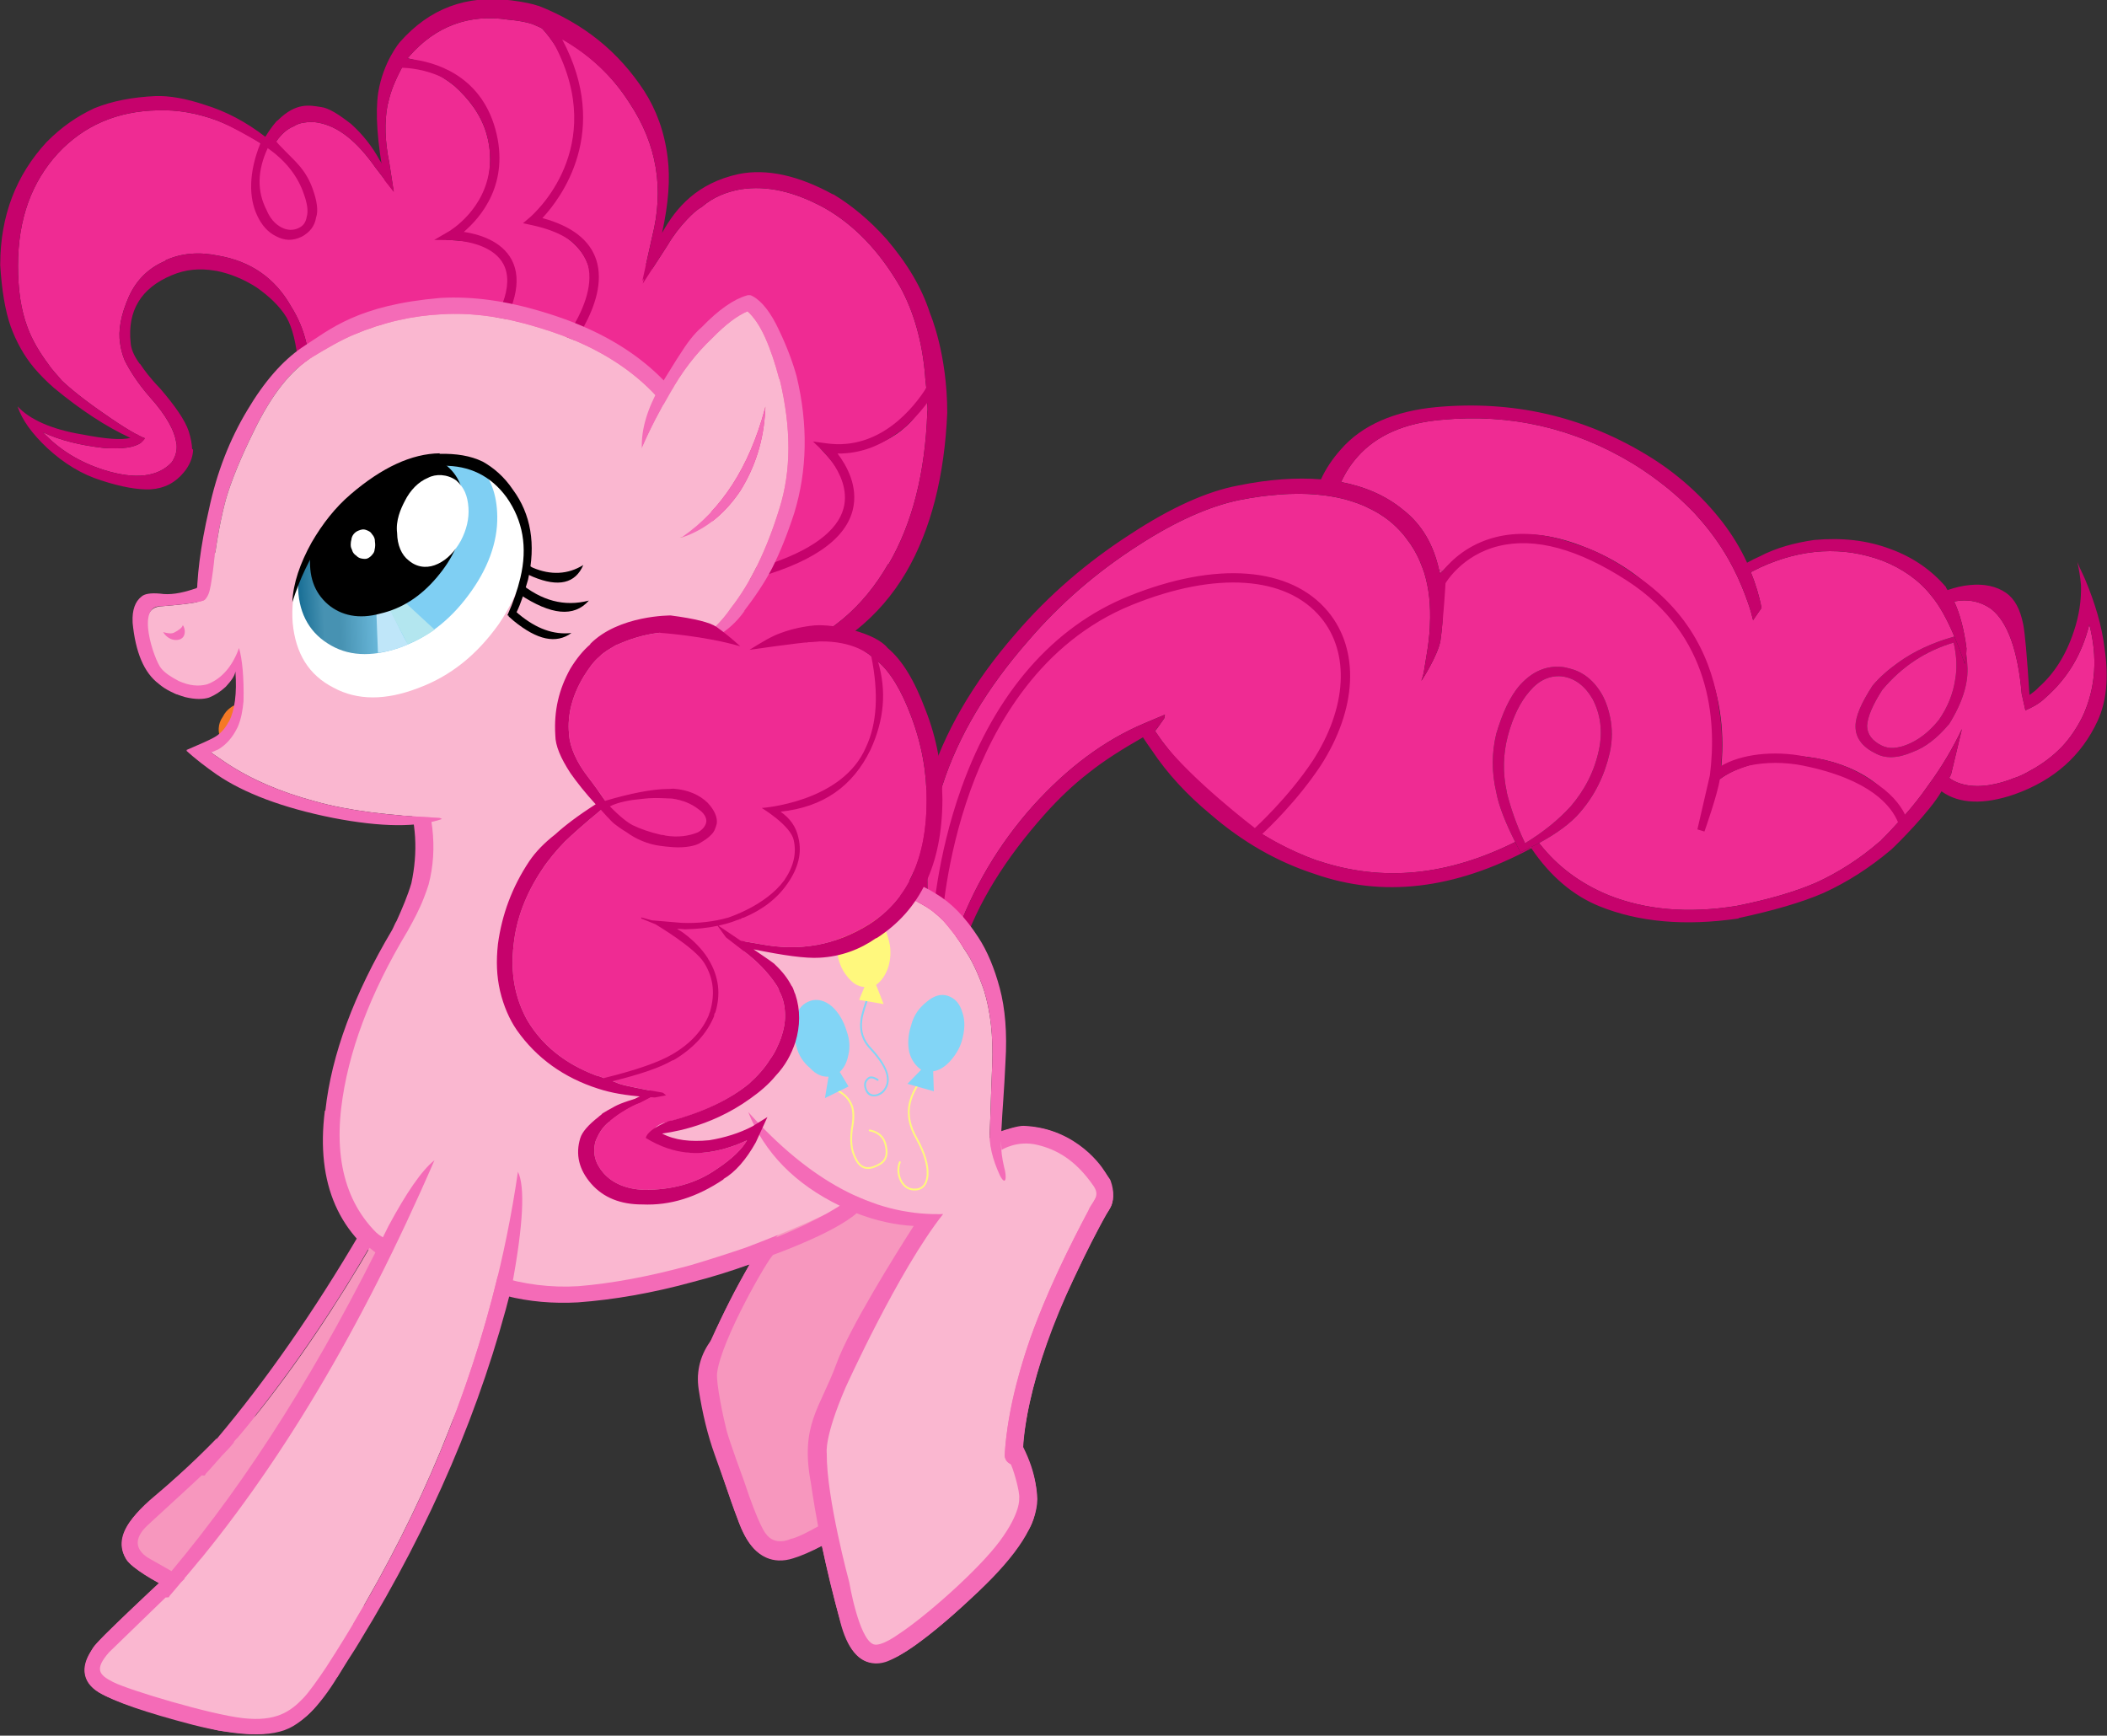 <?xml version="1.0" encoding="UTF-8"?>
<!-- Created with Inkscape (http://www.inkscape.org/) -->
<svg width="3752.641" height="3091.552" version="1.1" viewBox="0 0 375.264 309.155" xmlns="http://www.w3.org/2000/svg" xmlns:cc="http://creativecommons.org/ns#" xmlns:dc="http://purl.org/dc/elements/1.1/" xmlns:rdf="http://www.w3.org/1999/02/22-rdf-syntax-ns#" xmlns:xlink="http://www.w3.org/1999/xlink"><rect x="0" y="0" width="375.264" height="309.155" fill="#333333" stroke="none"/><defs><clipPath id="clipPath11170"><path d="m-51.391-533.382c-4.352-1.629-7.914-4.564-10.756-8.645-1.383-1.954-2.385-3.927-3.011-5.912-0.024-0.368-0.032-0.737-0.028-1.107-0.014-3.571 1.343-6.231 3.934-7.884 2.662-1.729 5.809-1.866 9.509-0.627 3.629 1.244 6.748 3.564 9.348 7.092 2.535 3.399 3.885 6.989 3.828 10.491-0.042 3.042-0.945 5.392-2.785 7.048-1.123 0.453-2.311 0.702-3.556 0.756-2.008 0.088-4.173-0.329-6.483-1.212"/></clipPath><linearGradient id="linearGradient11194" x2="1" gradientTransform="matrix(26.798,6.422,1.402,-25.715,-65.282,-547.691)" gradientUnits="userSpaceOnUse"><stop stop-color="#186e95" offset="0"/><stop stop-color="#4792b2" offset=".119"/><stop stop-color="#4792b2" offset=".197"/><stop stop-color="#7fcff3" offset=".498"/><stop stop-color="#7fcff3" offset="1"/></linearGradient><clipPath id="clipPath11212"><path d="m-51.391-533.382c-4.352-1.629-7.914-4.564-10.756-8.645-2.838-4.01-4.065-8.095-3.754-12.179 0.381-4.083 2.147-6.963 5.441-8.644 3.221-1.751 7.006-1.711 11.283-0.081 4.42 1.632 7.909 4.494 10.823 8.58 2.769 4.08 4.003 8.165 3.684 12.177-0.38 4.148-2.144 7.03-5.44 8.649-1.479 0.839-3.082 1.28-4.796 1.355-2.01 0.088-4.175-0.329-6.485-1.212"/></clipPath></defs><g transform="matrix(1.333,0,0,-1.333,139.975,-627.802)"><g transform="translate(165.715,-565.835)"><path d="m0 0c-0.036-0.016-0.069-0.037-0.107-0.05l2e-3 -3e-3c0.036 0.014 0.067 0.037 0.105 0.053" fill="#c6026c"/></g><g transform="translate(166.345,-573.891)"><path d="M 0,0 C 0.215,0.118 0.43,0.233 0.64,0.356 0.669,0.393 0.697,0.416 0.728,0.45 0.484,0.288 0.243,0.144 0,0" fill="#c6026c"/></g><g transform="translate(84.757,-562.408)"><path d="m0 0-5e-3 0.01c-0.211-0.507-0.48-1-0.834-1.456 0.351 0.454 0.622 0.944 0.839 1.446" fill="#ef2b93"/></g><g transform="translate(49.737,-567.894)"><path d="m0 0-0.307-0.621 0.068 0.065z" fill="#ef2b93"/></g><g transform="translate(99.413,-584.234)"><path d="m0 0c0.028-0.049 0.054-0.087 0.084-0.138 0.024 0.033 0.043 0.068 0.069 0.099 0.045 0.063 0.08 0.119 0.125 0.179-0.092-0.048-0.184-0.092-0.278-0.14" fill="#ef2b93"/></g><g transform="translate(84.907,-561.985)"><path d="m0 0c0.148 0.428 0.267 0.862 0.339 1.301-0.068-0.422-0.206-0.833-0.341-1.241 1e-3 -0.018 0-0.038 2e-3 -0.06" fill="#ef2b93"/></g><g transform="translate(87.4,-547.603)"><path d="m0 0c0.1 0.115 0.229 0.205 0.331 0.318-0.157 0.064-0.312 0.125-0.466 0.187 0.037-0.174 0.1-0.329 0.135-0.505" fill="#ef2b93"/></g><g transform="translate(98.76,-583.64)"><path d="m0 0c-1.215 2.576-1.965 4.856-2.443 6.768l3e-3 0.068c-0.587 2.621-0.477 5.14 0.118 7.43 0.673 2.562 1.672 4.625 2.926 6.037 1.256 1.491 2.687 2.13 4.296 1.992 1.737-0.218 3.099-1.264 4.139-3.059 1.038-2.009 1.357-4.26 0.831-6.765-0.62-2.918-1.918-5.383-3.769-7.546-1.544-1.69-3.511-3.353-6.101-4.925m7.328 4.1c1.994 2.297 3.302 4.973 3.994 8.028 0.367 1.654 0.342 3.207 0.047 4.675-0.201 0.998-0.506 1.964-0.978 2.869-1.107 2.022-2.627 3.239-4.47 3.674-0.313 0.074-0.616 0.174-0.949 0.201-2.14 0.219-3.983-0.605-5.589-2.344-1.403-1.556-2.411-3.823-3.235-6.591-0.601-2.502-0.639-5.091 0.011-7.852 0.341-1.807 1.202-3.969 2.52-6.6 0.23-0.459 0.445-0.901 0.703-1.394 0.459 0.213 0.847 0.428 1.271 0.639 0.094 0.048 0.186 0.092 0.278 0.14 0.312 0.159 0.655 0.318 0.949 0.478 2.442 1.331 4.269 2.686 5.448 4.077" fill="#c6026c"/></g><g transform="translate(103.715,-560.091)"><path d="m0 0c5e-3 0 0.01-3e-3 0.017-3e-3 0.02-4e-3 0.035 3e-3 0.053 0z" fill="#c6026c"/></g><g transform="translate(156.02,-556.832)"><path d="m0 0c0.412-1.773 0.483-3.458 0.202-4.986-0.29-1.879-1.002-3.67-2.194-5.375-1.264-1.558-2.643-2.621-4.146-3.251-1.28-0.508-2.475-0.668-3.508-0.132-1.236 0.616-1.896 1.488-1.917 2.608 0.052 1.19 0.753 2.842 2.032 4.82 2.662 3.179 5.839 5.214 9.531 6.316m-10.84-5.767c-1.504-2.318-2.278-4.108-2.272-5.442 6e-3 -1.473 0.866-2.701 2.584-3.547 1.434-0.829 3.122-0.695 5.052 0.131 1.705 0.625 3.31 1.888 4.787 3.648l0.07 0.064c0.222 0.34 0.417 0.688 0.615 1.042 0.872 1.559 1.505 3.211 1.742 4.746 0.176 1.008 0.144 2.215-0.052 3.611l-0.02-0.456c-0.085-0.345-0.167-0.621-0.179-0.903-0.448 1.355-0.912 2.553-1.387 3.68-2.896-0.807-5.395-1.971-7.505-3.484-1.273-0.915-2.455-1.912-3.435-3.09" fill="#c6026c"/></g><g transform="translate(174.146,-554.401)"><path d="m0 0c-0.943-3.883-2.841-7.164-5.901-9.834-0.37-0.37-0.808-0.681-1.272-0.965-0.398-0.237-0.821-0.446-1.259-0.636-0.035-0.014-0.069-0.037-0.104-0.053h-3e-3v2e-3l-0.332 1.487-0.16 0.721c-0.514 5.838-1.894 9.618-4.063 11.327-1.441 1.029-3.153 1.378-4.963 1.008 0.755-1.615 1.323-3.707 1.648-6.264l-0.032-0.738c0.196-1.396 0.228-2.603 0.052-3.611-0.237-1.535-0.871-3.187-1.742-4.746-0.198-0.354-0.393-0.702-0.613-1.042l-0.072-0.064c-1.475-1.76-3.08-3.023-4.787-3.647-1.931-0.827-3.619-0.961-5.053-0.132-1.717 0.846-2.577 2.075-2.58 3.547-0.01 1.334 0.767 3.124 2.269 5.442 0.98 1.178 2.162 2.175 3.435 3.09 2.11 1.513 4.612 2.677 7.505 3.484-0.973 2.304-1.997 4.173-3.117 5.495-1.599 2.029-3.844 3.597-6.46 4.628-5.312 1.986-10.798 1.664-16.378-0.898-0.416-0.206-0.827-0.416-1.24-0.622 0.627-1.57 1.127-3.157 1.426-4.785l-1.127-1.633-0.295 1.136c-0.241 0.827-0.534 1.618-0.831 2.41-0.265 0.681-0.545 1.352-0.846 2.011v3e-3c-0.034 0.074-0.068 0.148-0.102 0.224l-0.055 0.12c-0.356 0.757-0.738 1.497-1.148 2.226-0.012 0.018-0.024 0.034-0.033 0.052-1.163 2.047-2.561 3.948-4.165 5.723-0.124 0.137-0.243 0.28-0.369 0.418-0.386 0.413-0.801 0.811-1.213 1.208-0.321 0.311-0.644 0.62-0.98 0.922-0.361 0.325-0.729 0.64-1.104 0.954-0.468 0.382-0.946 0.76-1.439 1.128-0.307 0.231-0.608 0.466-0.926 0.692-0.839 0.599-1.703 1.181-2.614 1.734-7.786 4.688-16.253 6.673-25.478 5.813-4.925-0.414-8.714-2.073-11.222-4.909-0.925-1.023-1.654-2.164-2.225-3.407 3.235-0.623 6.02-1.843 8.299-3.727 2.486-1.941 4.041-4.625 4.785-7.989 0.157-0.062 0.312-0.124 0.469-0.188 2.103 2.26 5.02 3.802 8.75 4.622 2.973 0.634 6.384 0.141 10.316-1.436 4.064-1.575 7.611-3.979 10.623-7.19 2.566-2.703 4.446-5.651 5.726-8.807 1.744-4.297 2.346-8.995 1.75-14.114 1.18 0.733 2.59 1.343 4.216 1.726 2.767 0.65 5.641 0.734 8.632 0.182 3.061-0.553 5.818-1.722 7.985-3.431 1.5-1.204 2.718-2.63 3.632-4.32 1.13 1.279 2.219 2.627 3.227 4.093 1.859 2.509 3.375 5.109 4.541 7.582l-1.462-6.104c-0.074-0.152-0.172-0.287-0.248-0.436 0.455-0.322 0.938-0.578 1.46-0.74 1.73-0.565 3.974-0.456 6.613 0.482 0.145 0.054 0.28 0.118 0.427 0.171 0.799 0.242 1.607 0.626 2.422 1.113l3e-3 2e-3c0.792 0.427 1.532 0.904 2.221 1.428 0.028 0.021 0.057 0.045 0.083 0.064 0.671 0.515 1.295 1.071 1.865 1.673 8e-3 0.01 0.021 0.019 0.031 0.031 0.54 0.578 1.029 1.203 1.474 1.863 0.085 0.121 0.163 0.247 0.244 0.373 0.423 0.666 0.818 1.357 1.15 2.102 1.556 3.578 1.873 7.563 0.734 11.956" fill="#ef2b93"/></g><g transform="translate(145.149,-576.198)"><path d="m0 0c-2.097 1.704-4.643 2.796-7.636 3.346-2.853 0.474-5.595 0.387-8.209-0.206-1.815-0.462-3.334-1.127-4.526-2.026 0 0-1.323 0.52-0.908-0.836-0.128-0.13 0.027 1.014 0.171 1.12 0.71 5.161 0.183 9.891-1.493 14.208-1.241 3.197-3.093 6.175-5.635 8.899-3.02 3.15-6.492 5.546-10.425 7.048-3.649 1.492-6.922 1.914-9.753 1.336-3.532-0.749-6.258-2.175-8.229-4.288-0.312-0.333-0.652-0.638-0.923-1.005 0.32-2.331 0.286-4.952-0.12-7.897-0.313-2.021-2.612-5.58-2.558-5.425 0.137 0.408 0.273 0.819 0.341 1.241l0.385 2.367c0.213 1.206 0.33 2.349 0.399 3.462 7e-3 0.114 7e-3 0.224 0.012 0.341 0.135 2.637-0.124 5.002-0.781 7.088-0.059 0.19-0.134 0.365-0.199 0.548-0.224 0.624-0.48 1.224-0.775 1.793-0.11 0.215-0.223 0.427-0.344 0.634-0.309 0.528-0.654 1.03-1.03 1.508-0.142 0.183-0.268 0.373-0.418 0.545-0.537 0.625-1.118 1.214-1.773 1.752-0.518 0.424-1.076 0.801-1.654 1.153-0.397 0.242-0.825 0.443-1.25 0.649-0.169 0.079-0.33 0.171-0.501 0.249-0.57 0.252-1.17 0.465-1.786 0.659-0.019 6e-3 -0.039 0.014-0.059 0.02-1.433 0.447-2.993 0.737-4.674 0.873-0.027 4e-3 -0.057 5e-3 -0.087 9e-3 -0.692 0.05-1.399 0.081-2.133 0.083-0.127 1e-3 -0.26-3e-3 -0.39-5e-3 -0.676-8e-3 -1.358-0.023-2.069-0.075-0.316-0.023-0.642-0.064-0.963-0.092-0.564-0.053-1.12-0.101-1.703-0.183-0.954-0.128-1.927-0.29-2.934-0.494-3.894-0.813-8.401-2.785-13.376-6.005-5.554-3.547-10.51-7.815-14.79-12.82-10.999-12.557-15.211-25.626-12.802-39.332l3.078-0.274c2.318 6.56 5.797 12.436 10.372 17.565 4.569 5.06 9.498 8.771 14.924 11.057l2.716 1.145c-6e-3 -0.145-0.087-0.348-0.094-0.488l-1.048-1.497-0.068-0.066c-0.051-0.026-0.095-0.054-0.146-0.081 0.331-0.474 0.654-0.962 0.991-1.426 5.965-7.904 12.958-13.186 20.825-15.986l0.07-3e-3c8.621-2.87 17.28-1.95 26.268 2.53-1.32 2.631-2.179 4.793-2.519 6.6-0.651 2.761-0.613 5.35-0.012 7.853 0.825 2.767 1.832 5.034 3.236 6.59 1.606 1.74 3.449 2.563 5.588 2.344-5e-3 1e-3 -0.01 3e-3 -0.017 4e-3l0.07-3e-3c-0.018 0-0.033-4e-3 -0.053-1e-3 0.333-0.027 0.636-0.127 0.95-0.201 1.843-0.435 3.362-1.652 4.47-3.674 0.472-0.905 0.776-1.871 0.977-2.869 0.296-1.468 0.32-3.021-0.046-4.675-0.693-3.055-2-5.731-3.995-8.027-1.181-1.392-3.008-2.747-5.447-4.078 0.026-0.036 0.052-0.072 0.075-0.108 2.324-2.975 5.378-5.28 9.171-6.85 4.891-1.969 10.616-2.498 17.109-1.449 4.321 0.862 7.868 1.901 10.657 3.112 2.933 1.342 5.819 3.18 8.364 5.385 0.143 0.134 0.296 0.195 0.366 0.331 0.827 0.808 1.624 1.679 2.421 2.553-0.844 1.771-2.048 3.237-3.655 4.445" fill="#ef2b93"/></g><g transform="translate(98.76,-583.64)"><path d="m0 0c2.59 1.572 4.557 3.235 6.101 4.925 1.851 2.163 3.149 4.628 3.769 7.546 0.526 2.505 0.207 4.756-0.831 6.765-1.04 1.795-2.402 2.841-4.139 3.059-1.609 0.138-3.04-0.501-4.296-1.992-1.254-1.412-2.253-3.475-2.926-6.037-0.595-2.29-0.705-4.809-0.118-7.43l-3e-3 -0.068c0.478-1.912 1.228-4.192 2.443-6.768" fill="#ef2b93"/></g><g transform="translate(146.489,-563.148)"><path d="m0 0c-1.279-1.976-1.98-3.628-2.033-4.821 0.021-1.119 0.682-1.991 1.918-2.607 1.033-0.537 2.228-0.377 3.508 0.134 1.503 0.628 2.882 1.691 4.146 3.251 1.192 1.702 1.904 3.493 2.194 5.373 0.281 1.527 0.21 3.213-0.202 4.986-3.692-1.102-6.869-3.138-9.531-6.316" fill="#ef2b93"/></g><g transform="translate(173.412,-566.356)"><path d="m0 0c-0.332-0.747-0.727-1.436-1.15-2.101-0.08-0.127-0.158-0.253-0.244-0.377-0.445-0.657-0.934-1.282-1.474-1.86-0.01-0.012-0.023-0.021-0.031-0.031-0.57-0.604-1.194-1.158-1.865-1.673-0.026-0.021-0.054-0.042-0.083-0.064-0.501-0.38-1.026-0.744-1.582-1.071-0.207-0.126-0.422-0.241-0.639-0.359l-3e-3 -3e-3c-0.815-0.486-1.623-0.87-2.422-1.109-0.147-0.054-0.282-0.12-0.427-0.172-2.639-0.938-4.883-1.047-6.613-0.485-0.522 0.165-1.005 0.421-1.46 0.743 0.076 0.146 0.175 0.284 0.249 0.436l1.462 6.101c-1.167-2.47-2.683-5.069-4.542-7.579-0.954-1.388-1.983-2.664-3.05-3.883-0.659 1.372-1.965 3.026-4.454 4.55-2.063 1.458-4.564 2.491-7.34 2.991-0.416 0.078-0.829 0.111-1.241 0.167-0.126 0.025-0.232 0.06-0.36 0.083-4.182 0.841-8.546 0.301-11.193-1.271 0.235 2.643 0.141 5.168-0.263 7.584-0.859 6.268-3.828 13.102-11.486 18.126-1.972 1.427-4.094 2.62-6.404 3.514-0.37 0.149-0.716 0.241-1.077 0.37-0.064 0.025-0.123 0.042-0.185 0.062-0.671 0.234-1.337 0.461-1.979 0.629-3.113 0.852-6.008 0.963-8.658 0.308-3.772-0.934-6.015-3.142-7.087-4.483-0.023-0.027-0.054-0.048-0.08-0.072-0.103-0.113-0.231-0.202-0.331-0.317-0.035 0.176-0.098 0.331-0.138 0.505-0.744 3.365-2.299 6.048-4.785 7.989-2.279 1.884-5.064 3.101-8.299 3.727 0.571 1.243 1.3 2.382 2.225 3.407 2.508 2.836 6.297 4.493 11.222 4.907 9.226 0.862 17.693-1.122 25.478-5.813 0.909-0.554 1.775-1.133 2.615-1.731 0.317-0.226 0.618-0.462 0.925-0.695 0.494-0.366 0.971-0.743 1.439-1.126 0.375-0.316 0.743-0.631 1.104-0.954 0.336-0.302 0.657-0.61 0.98-0.921 0.412-0.4 0.824-0.795 1.213-1.209 0.126-0.138 0.245-0.283 0.369-0.418 1.605-1.775 3.002-3.675 4.165-5.723 9e-3 -0.018 0.021-0.036 0.033-0.054 0.41-0.727 0.792-1.467 1.148-2.226l0.055-0.12c0.034-0.074 0.068-0.148 0.102-0.222v-2e-3c0.301-0.66 0.581-1.331 0.846-2.012 0.297-0.791 0.59-1.583 0.828-2.412l0.298-1.134 1.127 1.633c-0.299 1.626-0.798 3.213-1.426 4.785v3e-3c0.413 0.204 0.826 0.408 1.24 0.619 5.581 2.562 11.066 2.884 16.378 0.898 2.616-1.033 4.861-2.599 6.46-4.63 1.12-1.32 2.144-3.189 3.117-5.493 0.475-1.126 0.942-2.325 1.389-3.68 0.013 0.282 0.092 0.555 0.177 0.904l0.02 0.456 0.032 0.734c-0.325 2.561-0.893 4.652-1.648 6.267 1.811 0.371 3.522 0.019 4.963-1.007 2.169-1.71 3.549-5.489 4.063-11.327l0.161-0.719v-2e-3l0.332-1.487 2e-3 -1e-3c0.036 0.016 0.069 0.035 0.105 0.051 0.437 0.19 0.861 0.399 1.258 0.636 0.464 0.284 0.902 0.592 1.273 0.965 3.059 2.67 4.957 5.949 5.9 9.834 1.139-4.393 0.822-8.377-0.734-11.956m2.767 8.785c-0.359 3.023-1.277 6.014-2.549 9.082-0.315 0.787-0.772 1.579-1.086 2.431 0.236-0.989 0.399-2.047 0.493-3.107 0.059-1.962-0.242-4.055-0.967-6.192-1.053-3.187-2.632-5.634-4.675-7.442-0.365-0.403-0.726-0.669-1.092-0.93-0.051-0.041-0.097-0.063-0.151-0.099-0.328 5.239-0.62 8.389-0.84 9.462-0.405 1.982-1.115 3.346-2.269 4.165-1.299 0.9-2.963 1.253-4.866 1.056-0.965-0.08-1.979-0.333-2.97-0.671-0.068 0.097-0.128 0.225-0.201 0.318l3e-3 0.072c-1.933 2.259-4.384 3.98-7.418 5.091-3.17 1.187-6.454 1.54-10.183 1.216-2.612-0.377-5.095-1.04-7.32-2.209-0.577-0.254-1.123-0.53-1.666-0.833-0.862 1.872-1.962 3.7-3.323 5.472-2.654 3.41-6.023 6.5-10.19 8.996-8.544 5.143-17.845 7.231-27.911 6.335-5.698-0.522-10.057-2.431-12.865-5.678-1.105-1.235-2.002-2.573-2.645-3.985-3.261 0.264-6.916 0.017-11.028-0.817-4.243-0.793-9.033-2.968-14.447-6.518-5.704-3.677-10.868-8.076-15.376-13.348-11.294-12.966-15.543-26.803-12.687-41.654l0.115-0.566 1.888-0.155 0.072-3e-3 3.265-0.63 0.327 1.037c1.942 5.943 5.712 12.021 11.021 17.959 1.692 1.891 3.671 3.833 5.921 5.557 1.88 1.503 4.28 3.033 7.142 4.668 0.384-0.581 0.759-1.156 1.188-1.734 2.107-3.175 4.788-6.027 7.831-8.546 4.257-3.691 8.905-6.347 13.887-7.967 9.113-3.201 18.696-2.077 28.888 3.366-0.028 0.051-0.053 0.09-0.081 0.138-0.424-0.213-0.815-0.428-1.271-0.638-0.261 0.49-0.476 0.934-0.706 1.393-8.986-4.482-17.647-5.399-26.266-2.529l-0.069 3e-3c-2.589 0.919-5.071 2.136-7.464 3.598 0.716 0.657 4.638 4.35 7.799 9.112 4.877 7.549 5.262 15.44 1.004 20.59-4.989 6.029-14.959 6.803-26.662 2.065-10.065-4.07-17.784-12.921-22.323-25.587-3.417-9.528-3.855-17.973-3.859-18.058l1.246-0.059c3e-3 0.082 0.437 8.37 3.796 17.728 3.083 8.581 9.333 19.852 21.608 24.82 11.175 4.524 20.61 3.885 25.233-1.703 3.9-4.715 3.48-12.043-1.087-19.117-3.315-4.994-7.694-8.961-7.738-9.002 0 0-8.537 6.505-12.381 11.598-0.337 0.464-0.66 0.95-0.988 1.426 0.051 0.025 0.094 0.053 0.143 0.081l0.309 0.62-0.239-0.556 1.049 1.497c6e-3 0.142 0.085 0.346 0.091 0.49l-2.713-1.144c-5.429-2.287-10.358-5.998-14.925-11.06-4.574-5.127-8.053-11.005-10.374-17.563l-3.075 0.271c-2.41 13.706 1.803 26.776 12.799 39.335 4.28 5.005 9.238 9.274 14.792 12.818 4.975 3.219 9.482 5.192 13.376 6.008 1.005 0.2 1.98 0.362 2.932 0.493 0.583 0.082 1.141 0.128 1.703 0.18 0.321 0.031 0.649 0.069 0.965 0.093 0.708 0.051 1.393 0.069 2.07 0.074 0.13 2e-3 0.262 6e-3 0.389 6e-3 0.732 0 1.442-0.031 2.133-0.083 0.03-4e-3 0.06-3e-3 0.088-4e-3 -1e-3 -3e-3 -1e-3 -3e-3 -3e-3 -5e-3 1.681-0.133 3.241-0.423 4.677-0.871 0.019-5e-3 0.039-0.014 0.059-0.02 0.615-0.196 1.215-0.41 1.783-0.662 0.171-0.077 0.335-0.166 0.503-0.246 0.426-0.208 0.851-0.409 1.247-0.651 0.579-0.352 1.139-0.726 1.657-1.151 0.656-0.538 1.234-1.129 1.771-1.752 0.152-0.174 0.279-0.364 0.42-0.545 0.374-0.48 0.721-0.98 1.028-1.507 0.123-0.208 0.236-0.42 0.347-0.635 0.294-0.572 0.55-1.169 0.775-1.793 0.064-0.183 0.136-0.361 0.198-0.548 0.655-2.085 0.916-4.453 0.781-7.088-5e-3 -0.117-4e-3 -0.227-0.012-0.344-0.071-1.11-0.188-2.253-0.401-3.459l-0.383-2.369c-0.071-0.439-0.339-1.259-0.343-1.239-0.052-0.157 2.247 3.404 2.56 5.422 0.406 2.948 0.664 7.592 0.664 7.592 0.021 0.039 2.181 3.771 7.096 4.974 4.837 1.191 10.614-0.379 17.182-4.642 11.199-7.27 11.98-18.639 11.048-25.986l-1.671-7.233 0.943-0.288s1.784 5.059 2.053 6.999c1.048 0.79 2.391 1.373 3.924 1.823 2.154 0.455 4.718 0.49 7.193-0.012 9.032-1.832 11.828-5.429 12.7-7.591-0.729-0.797-1.458-1.594-2.211-2.332-0.073-0.134-0.223-0.197-0.369-0.328-2.542-2.206-5.428-4.044-8.365-5.386-2.786-1.211-6.335-2.252-10.654-3.114-6.493-1.049-12.218-0.52-17.109 1.451-3.793 1.568-6.847 3.873-9.171 6.85-0.023 0.033-0.051 0.072-0.075 0.108-0.294-0.162-0.64-0.319-0.952-0.478-0.045-0.06-0.077-0.116-0.122-0.179 0.023-0.033 0.044-0.069 0.07-0.105 2.505-3.686 5.545-6.27 9.057-7.689 5.236-2.118 11.382-2.671 18.508-1.647l0.072-3e-3 3e-3 0.067c4.601 0.99 8.438 2.088 11.364 3.363 3.222 1.472 6.18 3.377 9.018 5.774 0.678 0.594 5.239 5.145 6.738 7.808 0.017-0.011 0.032-0.027 0.051-0.04 2.312-1.643 5.6-1.787 9.729-0.357 5.269 1.879 8.923 5.149 11.087 9.822 1.167 2.547 1.511 5.754 0.915 9.709" fill="#c6026c"/></g><g transform="translate(43.383,-628.741)"><path d="m0 0c-0.034 0.089-0.075 0.175-0.134 0.258-2.998 4.446-6.772 6.795-11.206 6.989l-0.379 4e-3c-1.763-0.18-3.282-0.738-4.567-1.638-0.148 0.261-0.218 0.561-0.202 0.908 0.162 2.169 0.299 3.703 0.189 4.339l3e-3 0.073c-0.117 0.636-0.296 1.273-0.344 1.837l3e-3 0.069c-0.664 2.406-1.974 4.073-3.87 4.937 0.257 2.854 0.168 5.793-0.365 8.921-0.27 1.762-0.763 3.256-1.271 4.544l-3e-3 -0.07c-0.303 1.062-1.091 2.289-2.006 3.804-0.715 1.292-1.583 2.381-2.727 3.342-0.678 0.593-1.702 1.264-2.795 1.944-3.346 1.973-6.959 2.757-10.911 2.091l-0.07 3e-3c-3.601-0.612-7.322-2.206-11.085-4.915l0.072-3e-3c-2.24-1.582-4.859-3.717-7.921-6.388-1.761-1.673-3.635-2.927-5.505-3.966-0.314-0.113-0.599-0.223-0.885-0.326 0.583 2.087 1.334 4.667 2.261 7.769 2.546 8.513 6.649 18.919 12.451 31.355 0.532 1.03 1.071 2.063 1.539 3.23 2.726 6.121 2.76 11.654 0.09 16.473l0.072-4e-3c-2.734 4.82-7.251 7.468-13.808 8.104-6.425 0.562-12.887-1.192-19.371-5.182-6.62-3.917-11.19-9.051-13.913-15.168-2.569-5.848-2.795-11.027-0.473-15.684 0.128-0.285 0.255-0.57 0.388-0.716 0.521-0.869 1.042-1.802 1.496-2.733 0.316-0.713 0.633-1.495 1.021-2.289 1.511-3.919 1.677-8.06 0.799-12.16-0.492-1.663-1.196-3.317-1.972-5.036-0.224-0.337-0.388-0.824-0.615-1.233-5.071-8.542-8.087-16.615-8.899-24.08l-0.078-0.069c-1.223-9.773 1.893-16.843 9.278-21.087-2.293-2.953-9.892-12.647-15.458-18.35-1.009-0.258-1.995-0.651-2.933-1.217-2.652-1.671-5.129-3.47-7.613-5.538-1.11-1.015-2.268-2.048-3.476-3.121-1.335-1.189-2.729-2.431-4.185-3.763-1.888-1.732-2.819-3.386-2.761-4.927 0.026-0.779 0.333-1.926 1.63-2.959 0.844-0.678 1.969-1.396 3.38-2.164-2.072-1.911-4.25-4.005-6.559-6.233l-0.688-0.666c-1.986-1.911-2.871-3.564-2.707-5.051 0.119-1.054 0.74-1.925 1.863-2.61 2.202-1.294 6.215-2.685 12.632-4.363 2.918-0.736 5.443-1.151 7.516-1.242 2.536-0.11 4.451 0.243 5.86 1.087 2.473 1.477 4.897 4.459 7.196 8.856 2.089 3.94 2.745 7.481 2.005 10.81 0.41 0.644 0.816 1.325 1.22 2.054 7.446 11.501 13.456 23.391 18.015 35.765 3.116-0.788 6.297-1.049 9.584-0.873 4.785 0.35 9.944 1.243 15.261 2.701 2.684 0.689 5.242 1.483 7.74 2.395-1.922-3.211-3.603-6.56-5.077-10.015-1.524-1.967-2.139-4.234-1.773-6.691 0.508-3.29 1.212-6.146 2.142-8.738 0.397-1.1 0.806-2.251 1.232-3.453 0.645-1.82 1.327-3.749 2.089-5.834 1.207-3.118 2.955-4.752 5.198-4.85 0.635-0.028 1.308 0.07 1.979 0.291 1.088 0.329 2.37 0.892 3.819 1.655 0.764-3.42 1.568-6.74 2.443-10.076 0.914-3.636 2.482-5.529 4.664-5.625 0.722-0.031 1.479 0.153 2.224 0.527 2.519 1.158 6.086 3.95 11.578 9.052 5.243 4.953 7.82 8.976 7.885 12.368-0.096 3.161-1.671 7.156-4.548 11.535-3.031 4.723-6.672 7.547-10.81 8.399-0.634 0.13-1.25 0.2-1.857 0.239 0.896 3.66 2.411 7.647 4.502 11.934 0.874-0.623 1.717-1.268 2.521-1.95-6e-3 -0.142 0.13-0.218 0.13-0.218 0.268-0.221 1.097-0.539 2.552-0.952 1.385-0.413 3.158 0.069 5.395 1.449 1.778 1.175 3.242 2.689 4.361 4.592 3.878 0.677 6.286 1.847 7.318 3.597 0.674 1.141 0.749 2.465 0.224 3.926" fill="#f46bb7"/></g><g transform="translate(25.929,-628.203)"><path d="m0 0-6.286 2.493c-0.388 1.166-1.159 1.983-2.338 2.299l-3e-3 -0.075c-0.764 0.181-1.531 0.279-2.373 0.251-0.654-6e-3 -1.229 0.031-1.766 0.097l-0.542 0.216c-0.527 1.406-0.77 2.707-0.661 3.95 0.07 1.609 0.11 4.129 0.266 7.699 0.089 3.573-0.346 6.537-1.22 9.034-0.685 1.919-1.527 3.568-2.512 5.011-0.86 1.233-1.593 2.104-2.126 2.759-0.875 0.884-1.754 1.619-2.708 2.222-2.052 1.143-3.997 1.645-5.886 1.66l-16.287-26.143c5.197-5.484 10.53-9.109 15.986-10.884 0.124-0.061 0.225-0.15 0.358-0.203-3e-3 -0.07-3e-3 -0.07 0.069-0.073 1.894-0.707 3.674-1.501 5.368-2.366-5.346-6.444-9.583-13.515-12.721-21.187-0.922-1.515-1.245-3.176-0.974-4.972 0.436-2.825 1.081-5.728 2.078-8.508 1.004-2.777 2.064-5.838 3.312-9.262 1.326-3.418 3.168-4.621 5.654-3.821 2.418 0.738 6.078 2.752 10.925 6.185 4.842 3.298 7.218 6.276 7.037 8.526-0.102 2.081-1.421 4.784-3.957 8.055 0.901 7.478 4.598 16.477 11.307 27.037" fill="#f797be"/></g><g transform="translate(-31.421,-613.714)"><path d="m0 0c-2.745 2.928-6.214 3.851-10.455 2.98-9.544-21.359-19.974-38.779-31.384-52.339-1.481-1.043-2.931-2.131-4.351-3.317-2.337-2.137-4.886-4.337-7.661-6.879-2.779-2.547-3.15-4.704-1.184-6.263 2.03-1.631 5.8-3.548 11.519-5.897 5.715-2.353 9.691-2.881 11.912-1.785 2.228 1.168 4.515 3.866 6.801 8.047 0.842 1.608 1.454 3.159 1.844 4.664 11.76 19.123 19.441 39.382 22.959 60.789" fill="#f797be"/></g><g transform="translate(-33.767,-500.453)"><path d="m0 0-0.56 0.097 0.37 0.475c3.956 3.824 5.843 8.506 5.793 13.77-0.156 4.422-1.603 8.274-4.417 11.342-0.404 0.228-0.891 0.386-1.37 0.619l-0.07 3e-3c-0.691 0.24-1.736 0.428-3.128 0.556-5.227 0.793-9.65-0.909-13.116-4.828-0.073-0.134-0.221-0.268-0.296-0.337 2.572-0.531 4.769-1.608 6.733-3.167 2.164-1.777 3.681-3.949 4.414-6.5 0.798-2.633 0.828-5.158 0.015-7.716-0.659-2.217-1.863-4.124-3.618-5.73-0.221-0.277-0.439-0.402-0.585-0.606l0.7-0.03c2.016-0.3 3.542-0.784 4.627-1.607 1.43-0.974 2.139-2.405 1.92-4.288-0.144-3.288-2.946-8.005-8.191-14.086 2.651-0.396 5.074-0.991 7.491-1.94 0 0-3e-3 -0.067 0.067-0.07 6.434 6.099 10.012 11.057 10.746 14.884 0.73 3.964-1.797 7.089-7.525 9.159" fill="#ef2b93"/></g><g transform="translate(-17.874,-502.617)"><path d="m0 0c1.607 6.382 0.675 12.308-3.011 17.868-2.56 4.038-6.002 7.066-10.184 9.211 2.326-3.047 3.434-6.53 3.542-10.531 0.108-5.404-1.773-10.019-5.523-13.991 5.869-2.151 8.317-5.415 7.497-9.722-0.728-3.825-4.307-8.788-10.679-14.959 1.311-0.549 2.618-1.098 3.782-1.71 1.377-0.692 2.46-1.506 3.62-2.26l0.067-3e-3c1.085-0.816 2.166-1.779 3.1-2.801l8.131 25.586-1.656-2.591z" fill="#ef2b93"/></g><g transform="translate(-38.653,-504.725)"><path d="m0 0c-1.018 0.746-2.395 1.228-4.14 1.514-0.555 0.024-1.118 0.118-1.748 0.146l-0.904 0.039 0.72 0.598c0.516 0.397 1.093 0.866 1.468 1.341 1.532 1.473 2.585 3.179 3.234 5.113 0.665 2.427 0.707 4.879-0.031 7.294-0.738 2.416-2.257 4.447-4.219 6.215-1.896 1.555-4.161 2.635-6.737 3.03-0.992-1.849-1.765-3.497-2.12-5.237-6e-3 -0.139-0.084-0.206-0.087-0.275-0.45-2.364-0.352-4.965 0.226-7.793l0.591-3.834c-0.018 0.03-0.034 0.066-0.055 0.097l-2.388 3.117c-2.444 3.471-4.947 5.542-7.729 6.016-0.56 0.091-1.118 0.116-1.685 6e-3 -0.491-0.049-0.985-0.169-1.494-0.502-0.93-0.378-1.656-1.048-2.329-2-0.448-0.609-0.676-1.021-0.816-1.085-0.139 0.076-0.139 0.076-0.206 0.152-0.134 0.068-0.246 0.123-0.366 0.173-2.064 1.443-4.2 2.597-6.418 3.485-2.758 1.034-5.401 1.496-8.07 1.403-5.404-0.111-9.833-2.024-13.292-5.727-3.533-3.844-5.362-8.806-5.355-15.049 5e-3 -3.158 0.377-5.837 1.258-8.19 0.624-1.709 1.607-3.364 2.796-4.956 0.524-0.797 1.202-1.458 1.799-2.186 1.076-1.03 2.972-2.585 5.694-4.456 2.654-1.866 4.497-2.93 5.399-3.249-0.138-0.188-0.336-0.429-0.482-0.573-0.896-0.687-2.552-0.892-4.977-0.734-3.139 0.35-5.91 1.035-8.179 2.112 2.214-2.338 4.872-3.999 8.193-5.052 4.149-1.302 7.18-0.948 9.02 1.006 0.034 0.051 0.054 0.1 0.089 0.151l0.057 0.052c0.051 0.075 0.079 0.162 0.118 0.242 0.046 0.086 0.087 0.166 0.123 0.25 0.058 0.134 0.116 0.262 0.158 0.407 0.125 0.424 0.175 0.878 0.123 1.395-0.01 5e-3 -0.02 8e-3 -0.032 0.014-0.188 1.695-1.35 3.788-3.549 6.24-1.538 1.749-2.656 3.483-3.362 4.914-0.318 0.788-0.499 1.492-0.605 2.27-0.275 1.692 0.095 3.783 1.187 6.258 1.007 2.2 2.62 3.812 4.906 4.766l2e-3 0.067c2.144 0.96 4.466 1.138 7.038 0.606 4.313-0.75 7.582-2.994 9.727-6.807 1.902-3.028 2.667-6.424 2.366-10.06 1.831 0.2 3.658 0.265 5.413 0.326 6e-3 0.014 0.02 0.054 0.026 0.074 0.56 0.018 1.102 0.019 1.656 0.027 4e-3 -0.033-1e-3 -0.072 3e-3 -0.105 2.385 0.036 4.762-0.068 6.998-0.233 1.26-0.128 2.513-0.252 3.698-0.441l0.212-9e-3 0.279-0.012c5.387 6.074 8.25 10.784 8.461 14 0.142 1.608-0.506 2.827-1.663 3.649" fill="#ef2b93"/></g><g transform="translate(-46.073,-522.209)"><path d="m0 0c-3.833 0.589-7.889 0.766-12.247 0.602-0.7-0.037-1.406-0.076-2.178-0.112 0.111-0.704 0.36-1.416 0.541-2.055l0.347-0.016c4.497 0.223 8.703 0.11 12.54-0.337 0.446 0.612 0.757 1.227 0.997 1.918" fill="#c6026c"/></g><g transform="translate(-15.392,-601.374)"><path d="m0 0 6e-3 0.144 0.073-3e-3zm57.565-30.646c0.079 0.147 0.145 0.288 0.231 0.432l-0.044 0.014c0.261 0.723 0.261 1.529-0.061 2.444-2.834 4.19-6.313 6.373-10.517 6.49-1.707-0.178-3.155-0.746-4.359-1.695-0.147 0.801-0.231 1.576-0.171 2.312 0.076 1.749 0.135 4.689 0.306 8.608 0.174 3.986-0.24 7.373-1.1 10.146-0.745 2.135-1.575 3.993-2.699 5.587-0.85 1.44-1.65 2.386-2.183 3.038-0.866 1.091-1.812 1.834-2.834 2.51-2.12 1.283-4.196 1.935-6.23 1.882l-0.064-0.107c-2.92 1.782-6.173 2.339-9.676 1.798-3.316-0.49-6.68-1.953-10.079-4.467-2.171-1.52-4.653-3.659-7.634-6.259-1.971-1.736-4.001-3.192-6.221-4.359-0.72-0.315-1.36-0.499-1.858-0.76-0.144 7e-3 -0.209 0.01-0.212-0.06-0.857-0.242-1.561-0.419-2.134-0.676-7e-3 -4e-3 -0.012-4e-3 -0.018-6e-3 0.538 2.472 1.511 6.081 2.944 10.886 2.058 6.991 5.233 15.404 9.577 24.964 0.94 2.272 1.875 4.47 3.033 6.809 2e-3 0.067 0.073 0.203 0.079 0.34l2.114 4.96 0.207-9e-3c1.607 4.697 1.236 8.989-0.845 12.794-2.402 4.316-6.572 6.741-12.511 7.278-5.934 0.606-11.821-0.954-17.732-4.625-6.048-3.662-10.313-8.238-12.734-13.886-2.488-5.639-2.492-10.546-0.09-14.929 0.127-0.288 0.254-0.573 0.46-0.722l0.716-1.152 0.587-1.076c2.495-5.575 3.106-10.791 1.841-15.643-0.165-0.557-0.401-1.178-0.638-1.797-0.555-1.451-1.319-2.89-2.156-4.393-5.062-8.403-8.001-16.265-8.886-23.664-0.977-8.384 1.341-14.62 7.072-18.677-7.821-16.157-16.375-29.983-25.706-41.447-1.547-1.175-3.049-2.378-4.483-3.65-2.41-2.206-4.972-4.69-7.755-7.377-2.853-2.746-3.151-4.769-1.033-6.052 2.188-1.289 6.264-2.658 12.364-4.254 6.104-1.532 10.307-1.643 12.608-0.271 2.304 1.372 4.602 4.212 6.82 8.465 0.81 1.525 1.385 2.983 1.743 4.385 9.029 15.098 15.449 30.545 19.273 46.378 3.529-1.086 7.088-1.548 10.8-1.321 4.434 0.366 9.383 1.275 14.918 2.786 2.483 0.73 4.971 1.533 7.533 2.404 3.279 1.257 6.635 2.588 9.929 4.127l0.498 0.188 0.145 0.061 0.352 0.132-3e-3 -0.075c1.152 0.651 2.306 1.372 3.244 2.032 0.19 0.139 0.34 0.248 0.513 0.375 0.79-0.357 1.588-0.676 2.387-0.955 0.143-0.084 0.273-0.195 0.432-0.266 2.242-0.847 4.311-1.834 6.244-2.936-5.221-7.255-9.401-15.125-12.548-23.626-1.294-2.198-1.869-4.506-1.684-6.953 0.198-3.585 0.679-7.041 1.437-10.438 0.759-3.476 1.651-7.231 2.734-11.342 1.017-4.038 2.772-5.522 5.212-4.293 2.504 1.151 6.211 4.144 11.253 8.831 4.975 4.695 7.453 8.51 7.509 11.456-0.057 1.837-0.681 4.07-1.912 6.625 0.636 8.808 4.487 19.65 11.579 32.469 0.042 0.068 0.073 0.142 0.116 0.212" fill="#fab7d0"/></g><g transform="translate(30.354,-666.651)"><path d="m0 0-0.015 1e-3c-0.637 0.032-1.125 0.58-1.093 1.215 0.475 9.26 4.562 20.838 12.146 34.409 0.309 0.558 1.018 0.752 1.574 0.446 0.558-0.309 0.754-1.019 0.441-1.572-7.406-13.265-11.396-24.503-11.854-33.401-0.031-0.635-0.566-1.126-1.199-1.098" fill="#f46bb7"/></g><g transform="translate(11.675,-617.47)"><path d="m0 0c-0.546 0.024-0.923 0.35-1.123 0.973-0.203 0.605-0.103 1.077 0.303 1.446 0.168 0.205 0.619 0.473 1.477-0.119 0.053-0.037 0.07-0.113 0.03-0.173-0.04-0.056-0.113-0.065-0.171-0.028-0.303 0.21-0.857 0.507-1.167 0.151-0.338-0.315-0.409-0.684-0.242-1.203 0.337-1.038 1.367-0.998 2.1-0.328 1.186 1.276 0.684 3.032-1.582 5.505-1.118 1.139-1.552 2.456-1.335 4.012 0.107 0.839 0.494 1.98 1.075 3.622 0.025 0.061 0.099 0.096 0.153 0.076 0.068-0.023 0.098-0.092 0.078-0.153-0.573-1.63-0.957-2.759-1.065-3.578-0.205-1.501 0.196-2.709 1.272-3.807 2.341-2.563 2.857-4.473 1.573-5.855-0.418-0.386-0.88-0.563-1.376-0.541" fill="#82d5f6"/></g><g transform="translate(17.086,-630.045)"><path d="m0 0c-0.817 0.036-1.463 0.498-1.871 1.337-0.267 0.583-0.494 1.489-0.109 2.486 0.02 0.061 0.092 0.103 0.156 0.068 0.064-0.02 0.093-0.091 0.07-0.153-0.349-0.918-0.136-1.754 0.102-2.298 0.369-0.748 0.943-1.162 1.663-1.193 1.031-0.045 1.592 0.559 1.71 1.837 0.058 1.323-0.402 2.863-1.393 4.693-1.008 1.707-1.343 3.354-0.992 4.893 0.274 1.226 0.972 2.534 2.085 3.888 0.04 0.058 0.124 0.059 0.17 0.025 0.058-0.052 0.062-0.123 0.02-0.178-1.086-1.33-1.773-2.601-2.032-3.788-0.339-1.48-0.012-3.064 0.964-4.719 1.017-1.877 1.482-3.452 1.422-4.83-0.165-1.775-1.16-2.103-1.965-2.068" fill="#fff87d"/></g><g transform="translate(10.886,-627.167)"><path d="m0 0c-0.154 7e-3 -0.306 0.031-0.446 0.074-0.522 0.173-0.935 0.603-1.268 1.311-0.554 1.093-0.697 2.334-0.474 4.017 0.249 1.192 0.253 2.24 2e-3 2.96-0.332 0.901-0.97 1.57-1.952 2.055-0.061 0.025-0.085 0.101-0.055 0.157 0.03 0.066 0.108 0.088 0.16 0.06 1.043-0.509 1.718-1.225 2.076-2.187 0.266-0.763 0.273-1.859 0.012-3.085-0.218-1.623-0.08-2.818 0.448-3.866 0.306-0.65 0.676-1.038 1.126-1.188 0.477-0.158 1.051-0.046 1.752 0.331 0.937 0.423 1.254 1.235 0.964 2.421-0.267 1.379-1.265 1.832-2.056 1.964-0.067 0.011-0.114 0.075-0.103 0.142 0.012 0.064 0.077 0.124 0.144 0.101 1.226-0.211 2.026-0.974 2.252-2.155 0.32-1.297-0.055-2.226-1.091-2.69-0.56-0.303-1.055-0.441-1.491-0.422" fill="#fff87d"/></g><g transform="translate(13.613,-600.392)"><path d="m0 0c0.322 0.967 0.44 2.013 0.277 3.143-0.288 1.413-0.727 2.625-1.526 3.571-0.873 0.877-1.697 1.267-2.685 1.168-0.983-0.097-1.716-0.764-2.325-1.86-0.54-1.098-0.732-2.352-0.514-3.767 0.154-1.267 0.596-2.41 1.329-3.28 0.664-0.87 1.412-1.395 2.321-1.435l-0.709-1.723 3.273-0.563-1.006 2.568c0.649 0.463 1.168 1.139 1.565 2.178" fill="#fff87d"/></g><g transform="translate(16.714,-608.033)"><path d="m0 0c-0.409-1.243-0.464-2.506-0.228-3.567 0.305-1.062 0.833-1.788 1.584-2.308l-1.835-1.887 3.529-0.995-0.091 2.667c0.779 0.111 1.5 0.566 2.158 1.241 0.739 0.807 1.34 1.697 1.665 2.801 0.412 1.384 0.471 2.715 0.095 3.782-0.363 1.279-1.038 1.937-1.935 2.258-0.965 0.32-1.892 0.013-2.838-0.787-1.016-0.799-1.764-1.817-2.104-3.205" fill="#82d5f6"/></g><g transform="translate(3.258,-604.711)"><path d="m0 0c-0.925-0.309-1.588-0.984-1.986-2.157-0.336-1.179-0.321-2.442 0.113-3.859 0.294-1.273 0.95-2.213 1.833-2.953 0.803-0.879 1.626-1.194 2.473-1.161l-0.474-2.857 3.15 1.547-1.175 1.946c0.584 0.533 0.962 1.286 1.149 2.263 0.255 1.037 0.161 2.095-0.216 3.162-0.425 1.419-1.082 2.503-1.955 3.31-0.945 0.818-1.987 1.071-2.912 0.759" fill="#82d5f6"/></g><g transform="translate(18.831,-524.202)"><path d="m0 0c-2.23-4.533-6.406-7.011-12.732-7.366 2.006-2.19 2.965-4.406 2.729-6.567-0.17-2.239-1.445-4.215-3.976-5.926-4.984-3.427-12.549-4.784-22.471-4.069 0.438-2.752 0.734-5.71 0.73-8.932 5.64-2.493 11.025-2.87 16.427-1.069 6.047 1.979 10.782 5.978 14.121 11.791l0.069-3e-3c3.182 5.469 4.881 12.194 5.166 20.319 0.091 0.485-0.024 1.121-0.063 1.822" fill="#ef2b93"/></g><g transform="translate(4.458,-543.487)"><path d="m0 0c2.243 1.584 3.583 3.353 3.675 5.445 0.229 2.1-0.865 4.321-3.008 6.584l-0.535 0.587 0.84 0.031c6.812 0.194 11.203 2.881 13.322 8.045-0.051 0.419-0.099 0.915-0.145 1.409l3e-3 0.07c-0.364 4.641-1.518 8.687-3.335 11.994-2.736 4.742-6.089 8.258-10.061 10.535-4.039 2.208-7.713 3.073-11.247 2.523-1.904-0.336-3.686-1.032-5.217-2.365-0.718-0.388-1.382-1.066-1.967-1.667-0.958-1.014-1.85-2.163-2.608-3.46l-3.308-5.117 0.691 2.917c-9.054-13.068-13.711-20.088-13.814-20.855 1.233-0.683 2.391-1.434 3.548-2.256l0.069-3e-3c1.158-0.82 2.095-1.774 3.033-2.798 3.893-4.027 6.471-9.186 7.803-15.552 9.852-0.779 17.278 0.646 22.261 3.933" fill="#ef2b93"/></g><g transform="translate(13.728,-546.344)"><path d="m0 0-0.067 3e-3c-3.342-5.812-8.076-9.811-14.123-11.791-5.4-1.801-10.785-1.424-16.427 1.069 3e-3 3.222-0.292 6.18-0.728 8.933 4.603-0.331 8.675-0.197 12.241 0.364l0.192-0.75c8.29 2.129 13.032 5.269 14.093 9.329 0.835 3.193-0.831 6.071-2.014 7.616 3.033-0.04 5.566 1.037 7.605 2.461 0.864 0.561 1.653 1.2 2.334 1.947 0.82 0.815 1.497 1.629 2.045 2.364 0.04-0.458 0.076-0.889 0.014-1.228-0.285-8.123-1.981-14.848-5.165-20.317m-39.334 14.474c-0.067 0.073-0.134 0.138-0.201 0.209 0.05 0.045 0.095 0.098 0.144 0.146-0.934 1.022-2.015 1.985-3.1 2.801l-0.065 3e-3c-1.162 0.754-2.245 1.568-3.623 2.26-1.163 0.612-2.467 1.161-3.781 1.71 1.566 1.514 2.954 2.956 4.182 4.325 0.664 0.398 1.257 0.764 1.66 1.021l0.127 0.109c0.28 0.312 6.826 7.714 4.924 13.59-0.861 2.651-3.28 4.526-7.197 5.586 2.469 2.648 9.213 11.546 2.64 23.876 3.643-2.091 6.701-4.872 9.013-8.515 3.684-5.56 4.615-11.486 3.009-17.868l-1.314-5.903 0.223 0.345-0.166-0.697 3.306 5.115c0.758 1.297 1.65 2.449 2.607 3.463 0.586 0.6 1.249 1.278 1.968 1.666 1.53 1.331 3.313 2.029 5.217 2.365 3.534 0.548 7.21-0.314 11.249-2.525 3.972-2.275 7.323-5.793 10.061-10.536 1.817-3.306 2.969-7.35 3.335-11.994l-3e-3 -0.069c0.043-0.492 0.092-0.99 0.146-1.41-6e-3 -9e-3 -0.011-0.019-0.017-0.031-1.594-2.507-6.112-8.337-13.224-7.395l-1.896 0.255 1.176-1.127 0.331-0.364c0.406-0.43 0.739-0.854 1.068-1.28 0.991-1.413 2.144-3.703 1.511-6.131-0.805-3.08-4.371-5.69-10.361-7.62-4.17-1.056-9.209-1.4-15.144-0.929-1.335 6.364-3.912 11.523-7.805 15.549m-11.449 7.444c-0.643 0.25-1.299 0.421-1.949 0.624 1.587 0.515 3.372 1.376 4.957 2.24-0.91-0.951-1.873-1.923-2.941-2.937-0.07 3e-3 -0.067 0.073-0.067 0.073m-5.734 4.042c-0.416-0.958-0.605-1.736-0.551-2.342-0.406 0.072-0.789 0.176-1.205 0.24 0.623 0.721 1.205 1.42 1.756 2.102m-7.475 41.965c3.466 3.919 7.888 5.618 13.115 4.828 1.392-0.13 2.437-0.316 3.126-0.555l0.072-4e-3c0.479-0.233 0.966-0.394 1.371-0.621 0.641-0.697 1.192-1.447 1.692-2.226 7.225-13.734-2.821-22.59-3.282-22.984l-0.957-0.815 1.227-0.265c2.012-0.438 3.629-1.07 4.854-1.885 0.08-0.063 0.175-0.119 0.249-0.183 0.054-0.037 0.102-0.079 0.153-0.119 1.104-0.949 1.818-2.016 2.2-3.178 0.745-2.928-0.85-6.373-2.4-8.831-0.679-1.021-1.474-2.085-2.412-3.209-4.536-2.875-9.877-5.325-10.736-4.434-0.087 0.086-0.731 0.986 2.549 5.797 3.296 4.838 4.242 8.673 2.812 11.401-1.358 2.583-4.462 3.455-6.411 3.747 2.234 1.897 6.214 6.45 4.229 13.696-2.032 7.422-8.336 9.045-11.321 9.387-0.146 0.036-0.281 0.085-0.427 0.116 0.075 0.067 0.221 0.203 0.297 0.337m69.525-34.446c-1.113 3.488-3.076 6.724-5.809 9.931-2.275 2.553-4.714 4.554-7.097 5.988l-0.075 3e-3c-4.585 2.517-8.824 3.471-12.57 2.723-5.564-1.209-8.365-4.462-10.264-7.878 0.864 3.891 1.113 7.245 0.753 10.043-0.41 3.455-1.545 6.453-3.12 8.905-3.479 5.339-8.156 9.05-14.156 11.413l-0.07 3e-3c-0.688 0.242-1.87 0.504-3.543 0.717-5.997 0.753-10.914-1.064-14.898-5.587 0 0-2.211-2.572-2.887-6.746-0.399-2.718-0.145-6.516 0.818-11.674l1.268-1.598-0.602 3.882c-0.578 2.828-0.676 5.429-0.226 7.793 3e-3 0.069 0.08 0.133 0.087 0.275 0.317 1.549 0.976 3.033 1.815 4.646 0.86-0.015 3.115-0.176 5.446-1.308 0.557-0.342 1.092-0.717 1.598-1.131 1.96-1.768 3.479-3.799 4.217-6.214 0.345-1.121 0.503-2.251 0.524-3.386 1e-3 -0.252-2e-3 -0.501-0.015-0.743-7e-3 -0.157-0.024-0.313-0.036-0.472-0.57-5.669-5.212-8.464-5.455-8.608l-1.965-1.145 2.136-0.018 0.324-0.014c0.324-0.014 0.6-0.044 0.895-0.074 1.642-0.197 4.718-0.863 5.911-3.146 0.716-1.364 0.659-3.136-0.131-5.276-1.234-2.889-3.761-6.503-7.586-10.816l-0.279 0.012-0.211 9e-3c-1.185 0.192-2.438 0.314-3.695 0.444-2.239 0.165-4.616 0.269-7.001 0.231 0.037-0.698 0.218-1.408 0.324-2.114 2.53 0.03 4.909-0.074 7.283-0.248 0.694-0.1 1.397-0.131 2.021-0.298 0.349-0.015 0.703-0.03 1.046-0.12 2.927-0.408 5.636-1.013 8.119-1.9 1.039-0.32 1.863-0.705 2.757-1.099 0.942-0.428 1.843-0.894 2.687-1.395-9e-3 -0.089-0.012-0.166-0.024-0.258 0.891-0.533 1.64-0.985 2.452-1.652 1.088-0.752 2.035-1.634 2.902-2.581 3.621-3.735 6.074-8.609 7.29-14.553l-0.07 3e-3c0.569-2.965 0.917-6.207 0.979-9.714 7.346-3.481 13.691-4.315 19.027-2.513 3.345 1.112 6.428 2.659 9.115 4.858 2.762 2.193 4.978 4.765 6.794 7.838 3.339 5.745 5.121 12.883 5.487 21.284 0.011 7.954-2.29 13.278-2.29 13.278" fill="#c6026c"/></g><g transform="translate(-82.011,-532.628)"><path d="m0 0 0.072-3e-3z" fill="#c6026c"/></g><g transform="translate(-104.981,-506.385)"><path d="m0 0c0.208-3.306 0.647-6.059 1.397-8.195 0.748-2.065 1.79-3.935 3.123-5.538 0.802-0.941 1.672-1.823 2.687-2.708 3.587-2.96 6.927-5.14 10.087-6.611l0.1-0.047c-1.199-0.314-3.35-0.14-6.464 0.467-4.034 0.663-6.992 1.988-8.6 3.74 0.556-1.779 1.944-3.664 3.965-5.569 2.224-2.064 4.615-3.499 7.173-4.312 2.763-0.897 4.924-1.268 6.606-1.202 1.901 0.129 3.337 0.91 4.45 2.262 0.737 0.876 1.204 1.909 1.253 3.03-0.048 0.05-0.092 0.077-0.14 0.121-0.024 0.655-0.157 1.422-0.451 2.356-0.501 1.495-1.819 3.377-3.819 5.711-1.342 1.388-2.136 2.472-2.663 3.266-0.136 0.078-0.133 0.145-0.198 0.221-0.662 0.942-1.044 1.87-1.08 2.64-0.444 4.228 1.372 7.303 5.51 9.012 1.791 0.766 3.692 0.965 5.849 0.588l0.068-3e-3c1.808-0.358 3.6-1.068 5.375-2.199 1.7-1.194 3.115-2.519 4.03-4.029 0.781-1.367 1.317-3.492 1.604-6.592 0.144-1.547 0.293-2.956 0.307-4.222 1.83 0.132 3.522 0.343 5.202 0.407 0.526 0.678 0.978 1.427 1.288 2.115-1.755-0.061-3.582-0.126-5.413-0.325 0.299 3.636-0.464 7.031-2.366 10.06-2.145 3.812-5.414 6.057-9.727 6.807-2.573 0.531-4.894 0.353-7.038-0.604l-3e-3 -0.07c-2.285-0.953-3.898-2.565-4.905-4.765-1.092-2.476-1.462-4.564-1.187-6.258 0.106-0.779 0.287-1.483 0.605-2.271 0.706-1.431 1.823-3.164 3.359-4.914 2.859-3.182 3.987-5.772 3.46-7.649-0.043-0.138-0.099-0.272-0.157-0.407-0.036-0.084-0.077-0.167-0.123-0.247-0.082-0.154-0.161-0.3-0.264-0.448-1.84-1.951-4.871-2.308-9.02-1.004-3.324 1.052-5.979 2.713-8.193 5.051 2.269-1.078 5.039-1.763 8.179-2.112 2.38-0.157 4.025 0.039 4.928 0.701l0.012-6e-3c0.013 0.01 0.026 0.029 0.037 0.038 0.188 0.15 0.358 0.312 0.476 0.501l3e-3 0.073c-0.155 0.056-0.38 0.163-0.59 0.262-0.136 0.076-0.28 0.157-0.437 0.272-9e-3 -0.015-0.026-0.024-0.039-0.034-1.018 0.539-2.464 1.433-4.331 2.748-2.721 1.873-4.617 3.426-5.693 4.457-0.6 0.727-1.275 1.388-1.799 2.185-1.189 1.592-2.172 3.247-2.797 4.957-0.88 2.352-1.252 5.031-1.257 8.189-7e-3 6.243 1.822 11.205 5.355 15.049 3.459 3.703 7.888 5.616 13.291 5.727 2.67 0.094 5.313-0.369 8.071-1.403 1.992-0.798 5.615-2.948 5.676-2.981-1.57-3.87-1.594-7.286-0.41-9.729 0.576-1.213 1.378-2.159 2.475-2.701 1.167-0.61 2.218-0.656 3.434-0.08 1.076 0.587 1.743 1.396 1.934 2.579 0.322 0.899 0.098 2.242-0.401 3.666-0.434 1.28-1.085 2.431-2.021 3.453-0.629 0.746-2.979 2.936-2.881 3.069 0.673 0.951 1.399 1.621 2.329 2 0.508 0.332 1.003 0.453 1.494 0.501 0.567 0.11 1.125 0.086 1.685-6e-3 2.782-0.474 5.285-2.545 7.729-6.016l2.388-3.117-0.281 1.695c-0.389 0.646-0.98 1.513-1.57 2.452-0.973 1.792-2.236 3.392-3.787 4.79-1.63 1.265-2.991 2.165-4.106 2.284-1.397 0.2-3.224 0.662-5.689-1.789-0.14 6e-3 -1.1-1.237-1.671-2.203-2.56 1.984-5.231 3.388-7.987 4.24-2.622 0.886-4.852 1.265-6.677 1.203-3.091-0.143-5.779-0.659-8.137-1.607-2.356-1.088-4.454-2.541-6.439-4.556-4.045-4.384-6.175-9.827-6.18-16.346" fill="#c6026c"/></g><g transform="translate(-64.394,-496.942)"><path d="m0 0c0.439-1.21 0.602-2.268 0.359-3.031-0.097-0.625-0.4-1.175-1.12-1.488-0.711-0.324-1.481-0.29-2.235 0.097-0.891 0.458-1.56 1.256-2.003 2.329-1.29 2.51-1.243 5.241 0.152 8.268 2.379-1.649 4.044-3.754 4.847-6.175" fill="#c6026c"/></g><g transform="translate(-67.39,-501.364)"><path d="m0 0c0.754-0.387 1.524-0.421 2.235-0.098 0.72 0.316 1.023 0.864 1.12 1.489 0.243 0.763 0.08 1.824-0.359 3.031-0.803 2.421-2.468 4.526-4.847 6.174-1.395-3.024-1.442-5.757-0.151-8.267 0.445-1.07 1.111-1.871 2.002-2.329" fill="#ef2b93"/></g><g transform="translate(-64.659,-517.401)"><path d="m0 0c-2.599-1.779-5.033-4.548-7.302-8.375-2.344-3.894-4.082-8.305-5.139-13.309-1.131-4.925-1.661-9.11-1.607-12.692-0.016-3.498 0.443-5.902 1.443-7.069l0.137-0.078c0.321-0.641 0.46-0.722 0.621-0.235 0.1 0.625 0.127 1.25 0.016 1.959-0.107 0.774-0.266 1.976-0.405 3.595-0.136 1.683 0.04 4.131 0.463 7.41 0.425 3.276 0.972 6.198 1.642 8.624 0.738 2.494 1.991 5.519 3.683 8.952 2.388 4.943 4.991 8.197 7.868 9.96 1.949 1.183 3.741 2.223 5.529 2.984 3.929 1.655 7.894 2.536 11.76 2.714 4.005 0.247 8.326-0.364 12.821-1.751 9.208-2.718 15.591-7.41 19.373-14.027 1.36-2.515 2.438-5.153 3.164-7.781l0.863 3.821c-0.618 1.777-1.391 3.356-2.232 5.002-3.965 7.185-10.825 12.182-20.583 15.066-4.848 1.473-9.307 2.087-13.593 1.854-11.111-0.957-14.664-4.132-18.522-6.624" fill="#f46bb7"/></g><g transform="translate(-45.949,-512.96)"><path d="m0 0c-3.867-0.181-7.831-1.061-11.76-2.714-1.788-0.763-3.58-1.8-5.529-2.983-2.878-1.767-5.481-5.018-7.868-9.963-1.692-3.43-2.945-6.458-3.683-8.949-0.67-2.43-1.217-5.349-1.642-8.627-0.423-3.277-0.599-5.725-0.463-7.408 0.139-1.621 0.298-2.821 0.404-3.597 0.112-0.706 0.084-1.332-0.015-1.959l2.491-0.74 1.464 1.406c3.708-11.446 8.973-17.272 21.412-21.464 9.007-0.476 16.78 0.166 19.651 1.655 4.819 2.733 7.912 4.634 9.297 5.762 1.379 1.06 2.547 2.205 3.508 3.354 1.1 1.07 1.856 2.377 2.619 3.674 4.528 7.373 6.801 14.562 6.549 21.587-0.097 2.525-0.486 5-1.077 7.407-0.726 2.628-1.804 5.266-3.165 7.779-3.782 6.617-10.164 11.311-19.373 14.027-4.494 1.389-8.816 2-12.82 1.753" fill="#fab7d0"/></g><g transform="translate(-76.332,-548.72)"><path d="m0 0-3e-3 -0.067z" fill="#eec1be"/></g><g transform="translate(-76.332,-548.72)"><path d="m0 0-3e-3 -0.067c-0.024-0.561-0.179-0.906-0.182-0.978-0.013-0.282-0.164-0.552-0.38-0.685l-0.151-0.27c-0.073-0.072-0.216-0.133-0.292-0.272-0.724-0.46-2.767-0.723-6.146-0.995-1.264-0.085-1.928-0.894-1.856-2.375l-0.212-0.053c0.235-2.679 0.847-4.737 1.695-6.107 0.927-1.298 1.653-2.388 2.181-3.105 1.245-0.407 2.927-0.415 5.055 0.123 1.647 0.842 3.087 3.303 4.319 7.457-0.315 0.783-1.611 3.223-4.028 7.327" fill="#fab7d0"/></g><g transform="translate(-75.51,-542.798)"><path d="m0 0-0.07 3e-3 0.064-0.145z" fill="#eec1be"/></g><g transform="translate(-71.013,-560.172)"><path d="m0 0c-0.062 0.07-0.053 0.282-0.049 0.357-0.264 0.43-0.457 0.858-0.718 1.289l-0.572 1.36c-0.251 0.64-0.572 1.351-0.751 2.065l-0.072 3e-3c-0.053 0.279-0.113 0.566-0.24 0.849l0.178-0.774-0.355-3.284c0.656-4.23 0.588-7.389-0.058-9.323-0.152-0.342-0.382-0.754-0.607-1.091-6e-3 -0.142-0.012-0.282-0.16-0.418-0.531-0.957-1.477-1.685-2.689-2.191l2.315-1.579c3.272-2.172 7.191-3.883 11.903-5.145 4.364-1.238 9.878-1.904 16.52-2.194-0.691 0.173-1.452 0.413-2.21 0.659-0.276 0.081-0.552 0.231-0.903 0.246 0.419-0.018 0.7-0.098 1.043-0.183-10.743 4.465-18.244 10.963-22.575 19.354" fill="#fab7d0"/></g><g transform="translate(-73.549,-565.319)"><path d="m0 0c-0.133 0.146-0.276 0.082-0.712-0.248-0.361-0.267-0.731-0.67-0.962-1.152-0.375-0.542-0.536-1.027-0.561-1.588-0.018-0.421 0.039-0.775 0.167-0.99 0.136-0.146 0.272-0.222 0.481-0.231 0.213 0.061 0.504 0.26 0.661 0.673 0.082 0.278 0.24 0.695 0.259 1.114 0.018 0.419 0.105 0.767 0.255 1.037 0.373 0.481 0.536 0.96 0.412 1.385" fill="#f57925"/></g><g transform="translate(-46.37,-580.248)"><path d="m0 0c-6.642 0.29-12.156 0.955-16.518 2.194-4.712 1.264-8.633 2.973-11.906 5.145l-2.031 1.384c0.29 0.12 0.613 0.248 0.989 0.418 1.08 0.655 1.895 1.598 2.508 2.834l0.076 0.139c0.47 1.102 0.658 2.212 0.783 3.472 0.071 3.22-0.177 5.614-0.601 7.103l-0.242-0.624c-0.935-2.198-2.327-3.61-4.041-4.234-1.131-0.302-2.391-0.177-3.762 0.444-1.028 0.537-1.846 1.059-2.379 1.719-0.93 1.161-3.44 8.442 9e-3 8.269 3.377 0.272 5.423 0.532 6.144 0.995 0.076 0.136 0.218 0.2 0.291 0.269l0.152 0.27c0.215 0.133 0.501 3.415 0.571 5.022-0.881 0.74-1.296 0.905-1.46 0.279-0.17-0.697-0.35-1.6-0.323-2.58 0.03-0.914-0.212-1.605-0.712-1.86l-0.215-0.063c-1.852-0.624-3.329-0.836-4.583-0.639-1.325 0.12-2.107-0.05-2.473-0.386-0.87-0.664-1.268-1.834-1.199-3.385 7e-3 -5e-3 0.015-6e-3 0.022-0.011-3e-3 -0.022-0.026-0.026-0.025-0.061 0.387-4.011 1.531-6.724 3.496-8.207 0.95-0.821 2.117-1.358 3.499-1.771 1.39-0.34 2.442-0.313 3.224-0.068 0.785 0.318 1.507 0.773 2.235 1.448 0.737 0.803 1.185 1.413 1.285 2.045 0.22-2.957-0.092-5.188-0.854-6.697l-0.073-0.069c-0.461-0.889-1.125-1.633-1.983-2.085-0.578-0.322-1.721-0.838-3.654-1.66 0.063-0.033 0.112-0.05 0.174-0.078l-0.177 6e-3c1.217-1.104 2.574-2.149 4.071-3.193 3.609-2.469 8.781-4.447 15.522-5.795 6.536-1.269 11.371-1.27 14.577-0.149-0.138 0.08-0.27 0.154-0.417 0.16" fill="#f46bb7"/></g><g transform="translate(-75.854,-545.869)"><path d="m0 0c-0.169 0.993-0.363 1.351-0.454 0.863-0.146-1.675-0.341-3.002-0.532-4.115-6e-3 -0.137-0.079-0.276-0.085-0.415-0.194-1.182-0.786-1.93-1.71-2.17-0.143-0.138-0.288-0.197-0.436-0.33l2.803-0.05z" fill="#fab7d0"/></g><g transform="translate(-83.213,-555.434)"><path d="m0 0c0.46-0.721 1.076-1.028 1.634-1.052 0.633-0.028 0.994 0.236 1.151 0.578 0.155 0.346 0.179 0.906-0.151 1.412-0.085-0.343-0.521-0.673-1.164-1.002-0.36-0.189-0.846-0.101-1.47 0.064" fill="#f46bb7"/></g><g transform="translate(1.434,-521.268)"><path d="m0 0c-0.489 1.774-1.238 3.84-2.331 6.13-1.09 2.363-2.279 3.888-3.514 4.573-0.137 0.076-0.276 0.15-0.413 0.156-0.077 3e-3 -0.284 0.012-0.421-0.049-1.701-0.488-3.731-1.872-6.003-4.229-1.021-0.866-1.988-2.154-2.971-3.726-0.373-0.543-1.282-2.046-2.64-4.23-1.672-3.015-2.489-5.71-2.389-8.24 1.165 2.682 2.463 5.149 3.752 7.339 1.525 2.809 3.455 5.318 5.652 7.396 1.839 1.882 3.361 3.003 4.716 3.58 0.807-0.734 1.601-1.822 2.369-3.542 0.703-1.571 1.319-3.42 1.86-5.478l0.072-0.071c1.541-6.449 1.569-12.199-0.055-17.314-1.714-5.537-3.873-9.933-6.469-13.251-1.203-1.77-2.664-3.179-4.256-4.3l-0.07-0.069-0.652-0.463-0.212-0.058c0.346-0.016 0.7 0.036 0.916 0.169 2.412 0.664 4.44 2.048 6.007 4.221l3e-3 0.075c1.411 1.83 2.757 3.803 3.752 5.724 1.077 2.127 2.096 4.676 2.988 7.44 1.723 5.675 1.849 11.767 0.309 18.217" fill="#f46bb7"/></g><g transform="translate(-2.742,-525.291)"><path d="m0 0-0.015-0.351c-0.184-4.198-1.389-7.795-3.348-10.934-2.025-2.996-4.577-5.129-7.703-6.183-0.073-0.067-0.212-0.061-0.357-0.054l0.36 0.124c5.208 3.629 8.887 9.286 10.98 17.05zm1.844 3.703c-0.542 2.058-1.157 3.907-1.86 5.478-0.771 1.721-1.565 2.806-2.371 3.543-1.356-0.577-2.878-1.701-4.717-3.583-2.197-2.076-4.124-4.585-5.652-7.394-1.286-2.192-2.587-4.659-3.752-7.339-0.193-4.409 0.391-10.253 1.825-17.606 1.324-6.648 2.951-9.522 5.097-8.569l0.651 0.465 0.068 0.07c1.592 1.121 3.056 2.527 4.259 4.299 2.594 3.319 4.755 7.715 6.467 13.251 1.626 5.116 1.597 10.865 0.054 17.312z" fill="#fab7d0"/></g><g transform="translate(-2.757,-525.641)"><path d="m0 0 0.015 0.351-0.082-0.348z" fill="#e09a9d"/></g><g transform="translate(-2.757,-525.641)"><path d="m0 0-0.067 3e-3c-2.094-7.764-5.773-13.424-10.981-17.05l-3e-3 -0.072c3.126 1.056 5.678 3.186 7.703 6.185 1.959 3.14 3.165 6.734 3.348 10.934" fill="#f46bb7"/></g><g transform="translate(-13.808,-542.76)"><path d="m0 0 3e-3 0.07-0.36-0.122c0.145-6e-3 0.284-0.012 0.357 0.052" fill="#e09a9d"/></g><g transform="translate(-5.542,-552.586)"><path d="m0 0-0.073-0.064-3e-3 -0.075c0.073 0.072 0.073 0.072 0.076 0.139" fill="#e09a9d"/></g><g transform="translate(-34.668,-542.173)"><path d="m0 0c-0.383 4.148-2.144 7.03-5.441 8.649-3.215 1.82-7.003 1.776-11.283 0.143-4.349-1.632-7.912-4.564-10.756-8.646-2.835-4.009-4.065-8.094-3.754-12.178 0.384-4.083 2.15-6.963 5.441-8.644 3.221-1.754 7.007-1.712 11.284-0.079 4.421 1.629 7.911 4.492 10.822 8.578 2.769 4.08 4.004 8.165 3.687 12.177" fill="#fff"/></g><g clip-path="url(#clipPath11170)"><path d="m-67.06-531.945 28.627 6.861 1.843-33.793-28.627-6.861z" fill="url(#linearGradient11194)"/></g><g clip-path="url(#clipPath11212)"><g transform="translate(-50.457,-557.055)"><path d="m0 0c-1.221-0.573-2.569-0.934-4.051-1.149l-0.265 6.739 1.216 0.576c1.795-3.863 2.825-5.944 3.1-6.166" fill="#bfe6f9"/></g><g transform="translate(-53.768,-550.88)"><path d="m0 0 1.234 0.932 5.598-5.159c-1.09-0.786-2.309-1.434-3.595-1.945z" fill="#b3e6ef"/></g><g transform="translate(-42.984,-539.919)"><path d="m0 0c0.198 2.937-0.474 5.14-2.301 6.692-1.824 1.55-4.119 1.997-6.955 1.283-2.902-0.648-5.363-2.36-7.579-4.929-2.21-2.424-3.448-5.178-3.719-8.112-0.265-2.926 0.48-5.137 2.371-6.762 1.758-1.475 4.116-2.002 6.956-1.215 2.834 0.652 5.358 2.219 7.58 4.856 2.136 2.505 3.379 5.253 3.647 8.187"/></g><g transform="translate(-55.676,-543.148)"><path d="m0 0c-0.129 0.138-0.195 0.281-0.331 0.434-0.206 0.076-0.342 0.152-0.412 0.155-0.142 6e-3 -0.139 0.074-0.279 0.012-0.215-0.06-0.427-0.118-0.509-0.402-3e-3 -0.065-0.073-0.062-0.073-0.062-0.079-0.211-0.088-0.42-0.03-0.7 6e-3 0.142 0.015 0.352 0.087 0.411 3e-3 0.072 0.08 0.216 0.01 0.219 0.081 0.269 0.297 0.406 0.512 0.464 3e-3 0.07 0.137-6e-3 0.212 0.061 0.14-6e-3 0.276-0.082 0.41-0.155 0.069-0.075 0.202-0.296 0.271-0.364 0.062-0.142 0.058-0.217 0.052-0.352 0.055-0.287 0.043-0.568-0.036-0.842-7e-3 -0.142-7e-3 -0.142-0.077-0.206 0.07 0.064 0.144 0.203 0.219 0.267 0.082 0.277 0.091 0.488 0.104 0.772z" fill="#fff"/></g><g transform="translate(-55.806,-543.073)"><path d="m0 0c-0.07 0.065-0.202 0.286-0.271 0.364-0.134 0.073-0.273 0.146-0.41 0.152-0.078-0.064-0.21 0.01-0.213-0.058-0.214-0.058-0.43-0.196-0.512-0.464 0.07-3e-3 -6e-3 -0.147-9e-3 -0.219-0.073-0.062-0.082-0.271-0.088-0.411-9e-3 -0.214 0.127-0.29 0.191-0.432 0.136-0.076 0.13-0.216 0.267-0.289 0.203-0.084 0.412-0.16 0.694-0.105 0.072-4e-3 0.218 0.065 0.29 0.062 0.068 0.064 0.068 0.064 0.074 0.204 0.082 0.276 0.094 0.557 0.036 0.842 6e-3 0.137 0.01 0.209-0.049 0.354" fill="#fff"/></g><g transform="translate(-56.272,-545.652)"><path d="m0 0c-0.289 0.013-0.772 0.034-1.144 0.444-0.075 0.049-0.174 0.12-0.272 0.227-0.191 0.203-0.267 0.446-0.309 0.59-0.167 0.289-0.153 0.601-0.148 0.718 7e-3 0.154 0.016 0.373 0.091 0.6 3e-3 0.067 0.012 0.149 0.035 0.223 0.146 0.5 0.524 0.868 1.048 1.03 0.076 0.032 0.152 0.058 0.233 0.07 0.405 0.122 0.82-0.091 1.061-0.224 0.078-0.046 0.158-0.104 0.22-0.169 0.052-0.062 0.13-0.168 0.207-0.274 0.067-0.07 0.175-0.235 0.211-0.321 0.114-0.252 0.13-0.443 0.127-0.63 0.055-0.347 0.04-0.698-0.045-1.041-0.022-0.221-0.083-0.401-0.251-0.593-0.168-0.245-0.416-0.454-0.682-0.579-0.122-0.052-0.252-0.077-0.382-0.071" fill="#fff"/></g><g transform="translate(-48.319,-546.711)"><path d="m0 0c-0.76 0.033-1.481 0.332-2.087 0.857-0.949 0.723-1.518 2.041-1.542 3.654-0.214 1.672 0.48 3.239 1.017 4.262 0.733 1.48 1.843 2.6 3.106 3.119 1.03 0.551 2.556 0.515 3.752-0.329 1.068-0.925 1.544-2.027 1.657-3.664 0.097-1.452-0.245-2.934-1.016-4.408-0.818-1.47-1.834-2.504-3.037-3.08-0.617-0.3-1.242-0.437-1.85-0.411" fill="#fff"/></g></g><g transform="translate(-34.459,-548.437)"><path d="m0 0c1.083 4.745 0.383 8.782-2.018 12.034-1.186 1.771-2.646 2.978-4.042 3.753-1.63 0.788-3.524 1.085-5.748 1.037l3e-3 0.07c-3.731-0.049-7.7-1.88-11.908-5.49-2.059-1.768-3.74-3.913-5.2-6.423-1.552-2.792-2.466-5.468-2.575-7.969 1.012 3.173 2.327 5.904 3.849 8.056 1.183 1.663 2.766 3.384 4.83 5.156 3.795 3.268 7.6 4.959 11.406 5.005 3.577 0.059 6.45-1.347 8.551-4.232 2.166-3.1 2.808-6.632 1.833-10.733-0.391-1.63-0.934-3.254-1.732-5.009 0.39-0.231 0.795-0.104 1.21 0.377 0.614 1.263 1.073 2.746 1.541 4.368"/></g><g transform="translate(-35.691,-553.034)"><path d="m0 0-0.761 0.682-0.605-0.979 0.69-0.605c3.145-2.565 5.66-3.105 7.709-1.619-2.392-0.255-4.66 0.56-7.033 2.521"/></g><g transform="translate(-35.575,-550.392)"><path d="m0 0c4.165-2.755 7.245-3.104 9.249-0.828-3.292-0.86-6.35-0.01-9.26 2.403z"/></g><g transform="translate(-27.073,-546.468)"><path d="m0 0c-2.04-1.271-4.346-1.385-6.76-0.354l-0.855 0.472 0.028-1.294 0.852-0.392c3.432-1.433 5.677-0.892 6.735 1.568"/></g><g transform="translate(-35.808,-627.543)"><path d="m0 0c-3.301-22.842-11.825-44.901-25.641-66.245-1.111-1.656-2.278-3.303-3.01-4.067-1.756-1.84-3.667-3.192-8.073-2.703-4.401 0.497-15.237 3.746-17.366 4.827-1.929 0.983-2.496 1.727-0.543 3.97 0 0 4.532 4.38 7.558 7.328 0.141 0.016 0.245-1e-3 0.418 0.031 0.07-3e-3 0.073 0.067 0.076 0.137 0.53 0.593 1.04 1.242 1.564 1.851 0.216 0.213 0.401 0.397 0.498 0.495 0 0-0.039 0.022-0.051 0.03 12.448 14.589 23.575 33.163 33.42 55.884-1.748-1.397-3.773-4.391-6.136-8.775-9.001-18.46-18.627-33.754-28.999-46.128-1.083 0.618-2.301 1.308-2.547 1.451-0.471 0.255-3.751 1.774-0.634 4.688 1.754 1.641 4.705 4.29 7.225 6.661 0.124-6e-3 0.213-0.034 0.363-0.029 0.07 0.067 0.143 0.139 0.146 0.206 0.713 0.77 1.427 1.588 2.144 2.405 0.742 0.751 1.337 1.399 1.666 1.852l-0.057 0.01c6.678 7.9 13.406 17.608 19.083 27.681-0.552 0.121-2.117 0.809-2.177 0.29-6.181-10.541-12.574-19.716-19.155-27.529l-0.067 0.011s-3.788-3.968-8.227-7.651c-3.968-3.298-5.213-6.032-3.833-8.441 0.668-1.167 4.404-3.185 4.404-3.185s-8.289-7.708-8.809-8.643c-0.515-0.934-2.426-3.601 0.468-5.759 2.896-2.158 16.269-5.316 16.269-5.316s1.354-0.191 3.151-0.374c2.84-0.287 6.979-0.15 10.157 3.919 0 0 1.139 1.605 2.456 3.545 0.049 0.022 0.081 0.026 0.135 0.051 0.503 0.769 0.958 1.541 1.449 2.311 0.623 0.956 1.212 1.879 1.655 2.633l-3e-3 5e-3c9.396 15.347 16.152 31.101 20.209 47.253 1.558 8.346 1.778 13.386 0.814 15.32" fill="#f46bb7"/></g><g transform="translate(3.336,-669.13)"><path d="m0 0s0.315-2.323 0.967-5.798c-1.102-0.621-2.827-1.536-3.665-1.68 0 0-2.118-1.065-3.354 0.743 0 0-0.84 0.836-2.92 7.104 0 0-1.889 5.105-2.299 6.675-0.406 1.575-1.424 6.327-1.258 7.668 0.551 4.441 6.89 15.404 7.503 15.776 0 0 8.101 2.887 11.132 5.555 2.617-1.013 5.159-1.566 7.631-1.699-2.373-3.705-8.563-13.586-10.307-18.375-2.177-5.96-4.896-8.155-3.43-15.969m39.133 41.814s-3.402 5.59-10.684 5.908c-0.767 0.033-2.52-0.547-3.004-0.713 0.01 0.175 0.01 0.339 0.033 0.521 0.085 1.955 0.353 4.891 0.521 8.743 0.24 3.841-0.039 7.153-0.763 9.85-0.721 2.692-1.677 4.975-2.859 6.782-1.77 2.74-3.651 4.644-5.702 5.857-2.187 1.359-4.321 2.151-6.564 2.248l-3e-3 -0.069c-1.761-0.203-2-0.891-0.931-2.061 2.032 0.051 4.108-0.599 6.228-1.885 1.021-0.676 1.97-1.418 2.836-2.51 0.53-0.652 1.33-1.598 2.183-3.038 1.121-1.594 1.951-3.45 2.697-5.586 0.862-2.773 1.273-6.158 1.099-10.147-0.171-3.919-0.227-6.859-0.303-8.608-0.152-1.815 0.323-3.803 1.344-6.017 0.778-1.506 0.972-0.322 0.548 1.167-0.254 1.047-0.414 2.23-0.422 3.543l0.093-1.297s2.063 1.345 4.814 0.668c2.366-0.577 4.979-1.849 7.49-5.508 1.002-1.459-0.335-2.175-0.698-3.237 0 0-5.789-10.755-8.309-18.697-2.772-8.717-2.864-13.855-2.864-13.855s-0.17-0.754 0.765-1.351c0.22-0.147 1.315-3.779 1.152-4.596 0 0 0.248-1.858-2.593-5.7-2.84-3.832-9.954-10.121-13.578-12.468 0 0-2.318-1.694-3.302-1.311-1.967 0.759-3.23 8.295-3.23 8.295s-3.06 11.271-3.004 17.229c0 0-0.381 2.081 2.518 8.791 0 0 7.051 15.616 13.035 23.175l-0.635-0.022s5e-3 4e-3 3e-3 0.01c-8.789-0.073-17.238 4.501-25.415 13.644 2.16-5.458 6.269-9.626 12.237-12.525-1.43-0.916-6.328-3.84-14.463-6.33l0.632-2.042 1.776 0.557s-6.447-11.555-6.83-14.888c0 0-0.402-2.81 3.91-15.471 0 0 0.722-2.21 1.494-4.134 0.945-2.375 2.173-4.595 4.848-4.954 2.07-0.28 6.177 1.805 6.177 1.805l0.066 0.039c0.635-3.082 1.47-6.696 2.538-10.314 1.723-5.874 4.349-6.892 9.804-3.079 4.993 3.489 12.912 10.973 15.135 15.299 0 0 3.102 3.933-0.584 11.267 0 0 0.072 2.263 0.853 5.871 0.878 4.05 2.598 9.761 5.237 15.207 0 0 3.865 8.382 5.399 10.646 1.534 2.267-0.725 5.291-0.725 5.291" fill="#f46bb7"/></g><g transform="translate(-55.958,-634.615)"><path d="m0 0s1.253-1.368 2.779-2.036l-0.895-2.269s-3.901 2.876-4.33 4.09z" fill="#f46bb7"/></g><g transform="translate(-20.946,-619.427)"><path d="m0 0c0.581 0.324 1.152 0.649 1.864 0.969l2.37 1.157c-0.552 0.164-1.176 0.331-1.669 0.425-2.222-1.166-3.724-1.874-4.372-2.265-0.433-0.261-0.934-0.518-1.3-0.854-0.148-0.134-0.358-0.124-0.361-0.192-0.072-0.066-0.143-0.136-0.215-0.133 0.476-0.302 1.027-0.534 1.584-0.77 6e-3 0.14 9e-3 0.212 0.079 0.274 0.58 0.541 1.232 1.004 2.02 1.389" fill="#c6026c"/></g><g transform="translate(-16.712,-617.301)"><path d="m0 0-0.076-0.034c-0.037 0.026-0.07 0.058-0.111 0.087 0.059-0.017 0.128-0.038 0.187-0.053m35.511 39.394c0.022 3.718-0.65 7.531-2.1 11.311-1.254 3.35-2.756 5.871-4.452 7.276l3e-3 0.074c-0.137 6e-3 -0.545 0.374-1.219 0.892-0.342 0.225-0.684 0.449-0.885 0.598-1.644 0.915-3.8 1.287-6.339 1.048-2.349-0.177-5.405-0.725-9.284-1.649-0.193 0.386-0.398 0.736-0.624 1.028-4.779 1.402-8.118 2.042-10.013 1.91l-0.215 0.01c-0.14-0.064-0.14-0.064-0.212-0.061l-0.352-0.052c-2.18-0.257-4.031-0.877-5.605-1.582l-0.075 3e-3c-0.861-0.519-1.722-0.968-2.307-1.582-0.803-0.664-1.474-1.618-2.153-2.709-1.51-2.525-2.187-5.089-1.948-7.625l-3e-3 -0.067c0.138-1.763 1.029-3.764 2.558-5.725 1.019-1.313 1.854-2.522 2.608-3.666-2.603-2.103-4.493-3.772-5.72-4.962-1.103-1.142-2.137-2.363-3.038-3.721-2.101-3.136-3.439-6.512-3.804-10.073-0.447-3.766 0.179-7.091 1.808-10.035 1.955-3.31 5-5.824 9.206-7.413 0.418-0.086 0.83-0.246 1.175-0.403 1.248-0.402 1.936-0.712 2.212-0.796 0.548-0.134 1.826-0.437 3.775-0.789-0.063-0.069-0.109-0.145-0.177-0.207 0.332-0.067 0.722-0.164 1.109-0.27l-2.222-1.159c-0.712-0.248-1.288-0.57-1.859-0.9-0.791-0.457-1.445-0.917-2.097-1.45-0.076-0.065-0.076-0.065-0.151-0.201-0.943-0.733-1.474-1.688-1.874-2.721-0.343-1.458-0.047-2.806 1.083-4.116 1.203-1.383 3.061-2.165 5.373-2.266 3.713-0.028 6.977 0.816 9.796 2.797 2.092 1.381 3.417 2.726 4.023 3.818-1.501-0.706-2.995-1.197-4.55-1.486-1.557-0.279-3.092-0.212-4.346 0.052-1.251 0.267-2.286 0.731-2.961 1.18-0.542 0.443-0.806 0.807-0.868 1.094-0.067 0.07-0.064 0.137-0.064 0.137-0.011 0.041 1e-3 0.08-2e-3 0.125 0.154 0.156 0.282 0.335 0.453 0.487 0.365 0.406 0.795 0.6 1.152 0.724 4.892 1.189 8.684 2.983 11.447 5.248 1.097 1.001 2.049 2.015 2.804 3.242 0.673 0.882 1.064 1.846 1.459 2.812 0.398 1.176 0.583 2.149 0.558 3.198-0.023 1.127-0.253 2.19-0.777 3.124-0.06 0.282-0.185 0.5-0.316 0.713-0.792 1.227-1.987 2.682-3.816 4.165l-0.577 0.444c0.023 0.259 0.049 0.505 0.071 0.769 0.015 0.189 0.013 0.363 0.024 0.55l2.088-0.363c5.283-1.002 10.017-0.155 14.558 2.662 5.12 3.28 7.679 8.845 7.662 16.558" fill="#ef2b93"/></g><g transform="translate(-24.186,-579.744)"><path d="M 0,0 C 0.485,-0.091 0.837,-0.106 1.319,-0.197 0.707,0.181 0.356,0.197 0,0" fill="#ef2b93"/></g><g transform="translate(-15.196,-577.68)"><path d="m0 0-0.84 0.037c-0.909 0.039-1.958 0.085-3.155-0.075-1.619-0.141-3.176-0.423-4.325-0.999 1.347-1.397 2.43-2.21 3.05-2.519 0.958-0.467 2.271-0.941 3.798-1.289 0.142-7e-3 0.354-0.016 0.56-0.097 1.667-0.283 3.147-0.065 4.362 0.441 0.576 0.327 1.019 0.802 1.118 1.424 0.025 0.56-0.302 1.139-1.053 1.658-0.946 0.74-2.119 1.216-3.515 1.419" fill="#ef2b93"/></g><g transform="translate(11.137,-594.466)"><path d="m0 0c-4.541-2.817-9.273-3.664-14.558-2.659l-2.609 0.448c-0.868 0.587-1.871 1.265-2.987 2.015 0.678 0.153 1.35 0.328 2.009 0.566 0.218 0.061 0.433 0.191 0.715 0.249 0.07 0.069 0.07 0.069 0.212 0.063 0.143 0.063 0.216 0.2 0.431 0.191 2.568 1.078 4.526 2.608 5.878 4.583 1.417 2.037 1.929 4.051 1.457 6.034-0.296 1.51-1.144 2.668-2.404 3.547 5.682 0.603 9.65 3.372 12.034 8.303 1.824 3.984 2.152 7.836 0.99 11.75 1.67-1.418 3.156-3.909 4.394-7.218 1.453-3.782 2.125-7.596 2.1-11.311 0.018-7.714-2.542-13.28-7.662-16.561m-12.347-8.227c0.13-0.213 0.258-0.431 0.315-0.713 0.526-0.934 0.754-1.997 0.778-3.121 0.024-1.052-0.161-2.025-0.559-3.198-0.392-0.969-0.786-1.93-1.459-2.814-0.755-1.228-1.707-2.239-2.802-3.24-2.573-2.109-6.083-3.788-10.493-4.973 0.497 0.295-3.057-0.97-3.287-2.28 4.05-2.493 7.41-2.076 8.967-1.794 1.555 0.286 3.049 0.777 4.55 1.486-0.606-1.095-1.931-2.44-4.023-3.821-2.819-1.981-6.083-2.822-9.796-2.797-2.312 0.101-4.167 0.883-5.37 2.266-1.133 1.31-1.429 2.659-1.086 4.116 0.4 1.034 0.931 1.991 1.874 2.721 0.076 0.137 0.076 0.137 0.153 0.201 0.652 0.533 1.304 0.994 2.095 1.451 0.574 0.329 1.147 0.651 1.862 0.9l1.394 0.725c0.199-9e-3 0.393-0.03 0.597-0.039l1.483 0.285c-0.27 0.224-0.401 0.372-0.543 0.378-2.924 0.475-4.727 0.905-5.419 1.075-0.187 0.054-0.577 0.215-1.171 0.438 3.79 0.943 6.436 1.859 7.968 2.773 0.142-7e-3 0.288 0.129 0.433 0.193 2.525 1.569 4.214 3.46 5.155 5.73 6e-3 0.137 0.015 0.349 0.166 0.485 0.737 2.421 0.487 4.748-0.886 7.05-0.072 3e-3 -0.066 0.142-0.13 0.217-0.788 1.225-1.863 2.323-3.156 3.291-0.27 0.216-0.601 0.41-0.959 0.611 0.363 0.019 0.682-0.038 1.056-0.054 1.534 0.028 2.975 0.167 4.376 0.465l1.118-1.543 2.982-2.305c1.83-1.482 3.024-2.937 3.817-4.165m-14.826 25.051 0.839-0.037c1.399-0.203 2.569-0.679 3.515-1.419 0.751-0.522 1.078-1.098 1.053-1.661-0.097-0.622-0.542-1.094-1.118-1.423-1.212-0.504-2.694-0.721-4.362-0.439-0.206 0.081-0.418 0.091-0.56 0.097-1.527 0.346-2.839 0.823-3.797 1.289-0.618 0.306-1.703 1.122-3.05 2.519 1.148 0.576 2.705 0.858 4.327 0.999 1.195 0.16 2.243 0.115 3.153 0.075m34.666 11.875c-1.444 3.849-3.08 6.581-5.04 8.212-1.614 2.032-7.073 3.219-9.75 3.019-1.551-0.142-3.109-0.493-4.469-0.998-1.275-0.433-2.647-1.285-4.235-2.269 0 0 6.285 0.922 8.671 1.094 4.558 0.288 6.885-1.421 7.224-1.645 0.138-0.109 0.259-0.201 0.374-0.296 1.008-4.986 0.772-9.024-0.711-12.167-3.161-7.4-13.92-8.118-13.92-8.118s3.867-2.333 4.268-4.295c0.409-1.77-0.019-3.574-1.292-5.41-2.503-3.358-7.294-4.871-7.434-4.937-1.916-0.548-4.034-0.802-6.271-0.705-0.209 0.01-3.944 0.332-3.944 0.332l-1.425 0.392-7e-3 -0.142 1.928-0.783c0.072-0.073 5.263-3.105 6.51-5.191 1.24-2.019 1.427-4.131 0.771-6.416-6e-3 -0.14-0.152-0.276-0.161-0.487-0.864-2.059-2.416-3.816-4.862-5.252-1.745-1.039-4.788-2.122-9.178-3.196-0.313 0.136-0.674 0.269-1.043 0.348-4.204 1.586-7.251 4.1-9.206 7.41-1.629 2.947-2.255 6.269-1.808 10.038 0.365 3.559 1.703 6.935 3.804 10.07 0.901 1.361 1.935 2.579 3.038 3.722 1.084 1.048 2.691 2.475 4.838 4.239 0.112-0.12 1.346-1.527 1.785-1.863 0.407-0.297 0.884-0.673 1.636-1.122 1.222-0.895 2.806-1.595 4.476-1.811 0.279-0.012 0.63-0.097 0.981-0.112 1.878-0.222 3.29-4e-3 4.153 0.38 0.788 0.457 1.292 0.785 1.662 1.19 0.439 0.401 0.597 0.885 0.769 1.507 0.107 0.839-0.277 1.767-1.216 2.789-1.142 1.103-2.652 1.728-4.54 1.883-0.279 0.012-0.492-0.051-0.843-0.036-2.086-0.034-4.912-0.579-8.306-1.584-0.675 1-1.416 2.046-2.283 3.17-1.529 1.961-2.42 3.962-2.558 5.722l3e-3 0.068c-0.239 2.536 0.438 5.1 1.948 7.625 0.679 1.091 1.35 2.047 2.153 2.709 0.585 0.613 1.446 1.062 2.307 1.581l0.075-3e-3c1.574 0.705 3.425 1.328 5.605 1.582 0 0 6.013-0.402 10.792-1.806-1.215 1.106-2.228 1.922-3.182 2.597-0.885 0.598-2.897 1.105-6.106 1.522 0 0-6.913 0.072-10.754-3.801l-3e-3 -0.067c-0.949-0.807-1.834-1.889-2.665-3.256-1.518-2.736-2.203-5.579-2.001-8.883 9e-3 -1.403 0.709-3.046 2.026-5.066 0.869-1.241 1.995-2.66 3.365-4.157-2.419-1.547-4.152-2.877-5.408-4.028-1.451-1.127-2.625-2.339-3.453-3.568-2.323-3.475-3.676-7.198-4.198-11.101-0.24-2.233-0.184-4.2 0.286-6.255 0.475-1.988 1.238-3.771 2.231-5.212 2.641-3.764 6.311-6.38 10.875-7.838 1.793-0.59 3.796-0.904 6.018-1.074-2.009-0.496-3.371-1.011-4.098-1.466-0.5-0.257-0.936-0.518-1.364-0.781-0.078-0.134-0.224-0.203-0.367-0.334 0 0-0.069 3e-3 -0.072-0.066-1.452-1.128-2.263-2.078-2.511-2.906-0.655-2.148-0.183-4.198 1.484-6.095 1.607-1.822 3.88-2.76 6.823-2.749 3.707-0.162 7.26 0.944 10.878 3.381l-0.072 4e-3c1.583 0.911 3.056 2.599 4.351 4.924l1.547 3.369-2.013-1.247c-1.727-0.903-3.716-1.518-5.762-1.85-2.512-0.24-4.59-4e-3 -6.301 0.894 0.434 0.093 6.164 0.609 11.804 4.689 1.303 0.921 2.465 1.921 3.353 3.006 1.328 1.414 2.092 2.854 2.653 4.514 0.656 2.14 0.683 4.316-1e-3 6.375-0.194 0.363-0.245 0.784-0.442 1.072l-0.069 0.078c-0.516 0.999-1.181 1.869-2.186 2.826-0.122 0.17-1.11 0.853-2.892 2.056 4.015-0.822 6.945-1.232 8.819-1.121 2.877 0.156 5.377 1.095 7.55 2.613l0.067-3e-3c5.842 3.741 8.772 9.853 8.802 18.548-0.035 4.065-0.703 8.02-2.281 12.018" fill="#c6026c"/></g></g></svg>
